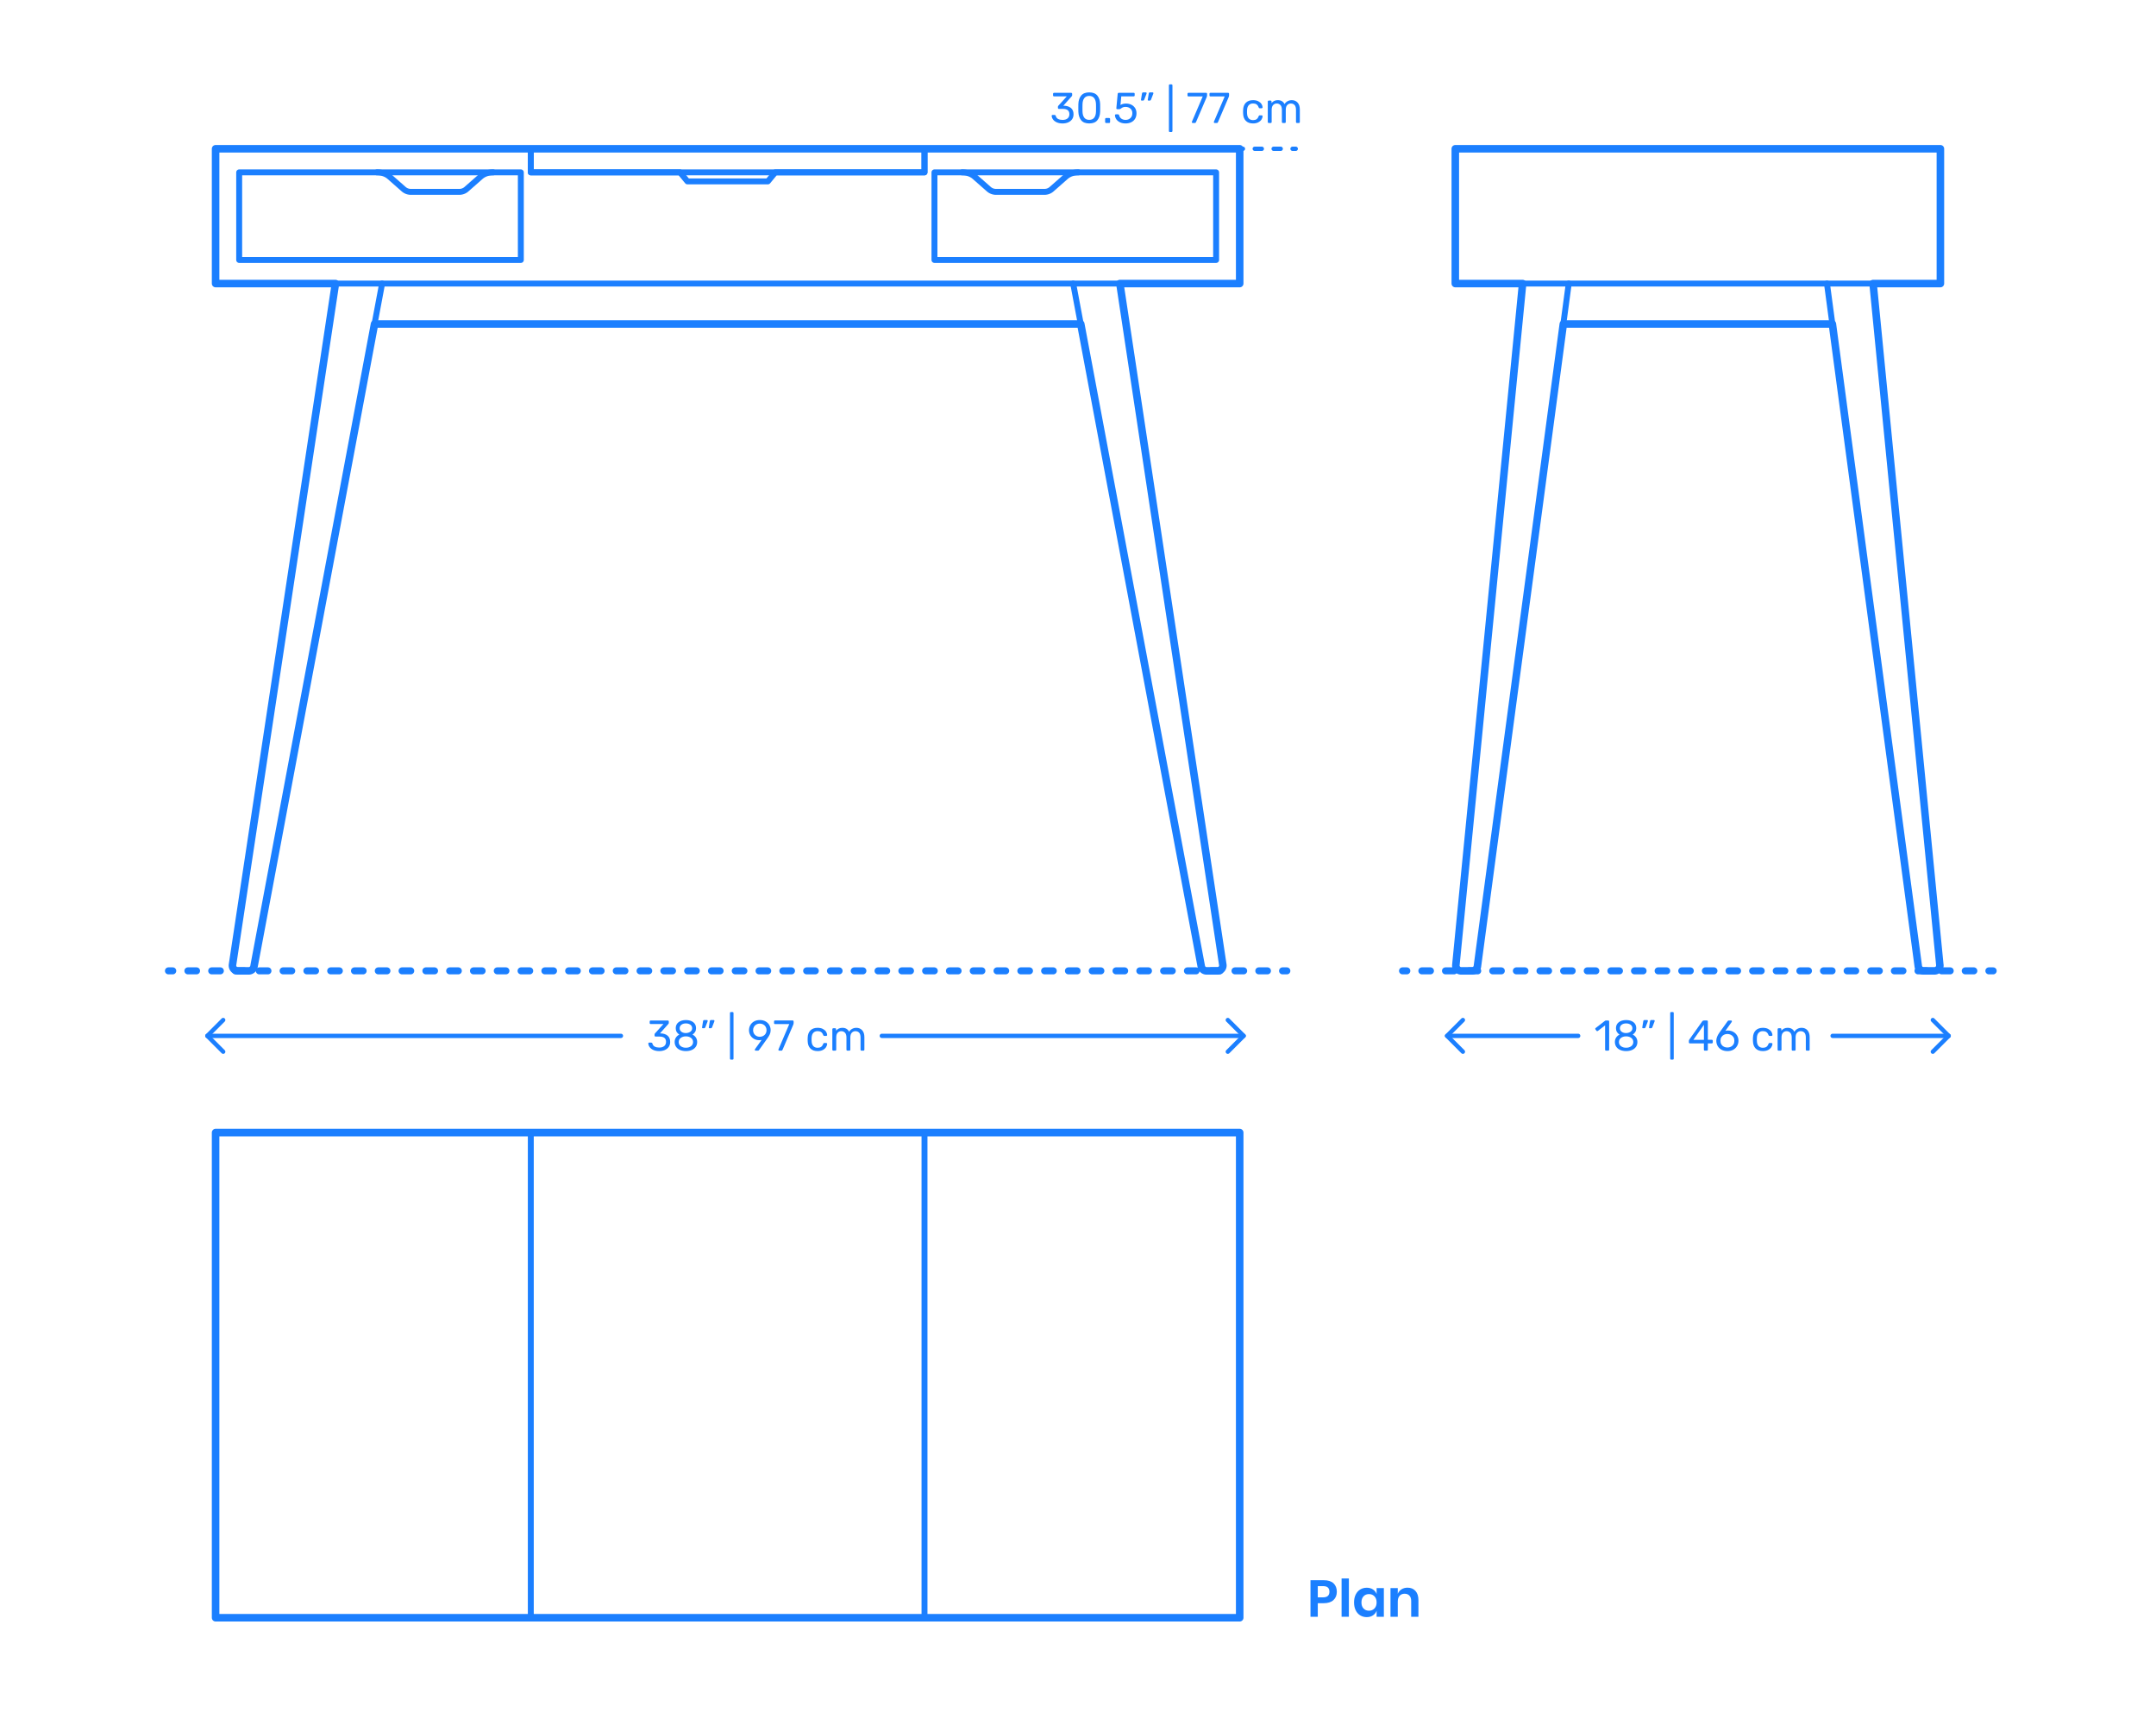 <?xml version="1.0" encoding="utf-8"?>
<!-- Generator: Adobe Illustrator 24.0.0, SVG Export Plug-In . SVG Version: 6.00 Build 0)  -->
<!DOCTYPE svg PUBLIC "-//W3C//DTD SVG 1.1//EN" "http://www.w3.org/Graphics/SVG/1.1/DTD/svg11.dtd">
<svg version="1.1" xmlns:x="http://ns.adobe.com/Extensibility/1.0/" xmlns:i="http://ns.adobe.com/AdobeIllustrator/10.0/" xmlns:graph="http://ns.adobe.com/Graphs/1.0/"
	 xmlns="http://www.w3.org/2000/svg" xmlns:xlink="http://www.w3.org/1999/xlink" x="0px" y="0px" viewBox="0 0 1000 800"
	 enable-background="new 0 0 1000 800" xml:space="preserve">
<g id="FILL-BACKGROUND">
	<rect fill="#FFFFFF" width="1000" height="800"/>
</g>
<g id="N-DIMENSIONS">
	<g id="MTEXT_83_">
		<g>
			<g>
				<g>
					<path fill="#1B7FFF" d="M611.216,743.513v6.288h-3.384v-16.944H614c2,0,3.508,0.48,4.524,1.44
						c1.016,0.96,1.524,2.264,1.524,3.912c0,1.616-0.524,2.903-1.572,3.864c-1.048,0.96-2.541,1.439-4.476,1.439H611.216z
						 M616.616,738.209c0-0.848-0.232-1.496-0.696-1.944c-0.464-0.447-1.224-0.672-2.28-0.672h-2.424v5.208h2.424
						C615.624,740.801,616.616,739.937,616.616,738.209z"/>
					<path fill="#1B7FFF" d="M625.64,732.041v17.76h-3.384v-17.76H625.64z"/>
					<path fill="#1B7FFF" d="M636.8,737.129c0.8,0.528,1.368,1.24,1.704,2.136v-2.76h3.36v13.296h-3.36v-2.784
						c-0.336,0.896-0.904,1.612-1.704,2.148c-0.8,0.536-1.76,0.804-2.88,0.804c-1.12,0-2.128-0.271-3.024-0.816
						c-0.896-0.543-1.596-1.332-2.1-2.363c-0.504-1.032-0.756-2.244-0.756-3.637c0-1.392,0.252-2.604,0.756-3.636
						s1.204-1.819,2.1-2.364c0.896-0.543,1.904-0.815,3.024-0.815C635.04,736.337,636,736.601,636.8,737.129z M632.432,740.32
						c-0.64,0.688-0.96,1.633-0.96,2.832c0,1.2,0.32,2.141,0.96,2.82c0.64,0.681,1.488,1.021,2.544,1.021
						c1.024,0,1.868-0.349,2.532-1.044c0.664-0.696,0.996-1.628,0.996-2.797c0-1.184-0.333-2.124-0.996-2.819
						c-0.664-0.696-1.508-1.044-2.532-1.044C633.92,739.289,633.071,739.633,632.432,740.32z"/>
					<path fill="#1B7FFF" d="M656.527,737.825c0.912,1.008,1.368,2.424,1.368,4.248v7.728h-3.36v-7.344
						c0-1.057-0.272-1.876-0.816-2.46s-1.288-0.876-2.232-0.876c-0.96,0-1.728,0.312-2.304,0.936
						c-0.576,0.624-0.864,1.521-0.864,2.688v7.056h-3.384v-13.296h3.384v2.664c0.352-0.896,0.932-1.596,1.74-2.101
						c0.808-0.504,1.74-0.756,2.796-0.756C654.392,736.312,655.615,736.816,656.527,737.825z"/>
				</g>
			</g>
		</g>
	</g>
	<g>
		<g id="MTEXT_10_">
			<g>
				<g>
					<g>
						<path fill="#1B7FFF" d="M490.147,56.736c-0.76-0.34-1.337-0.783-1.73-1.33c-0.394-0.546-0.604-1.112-0.63-1.699
							c0-0.12,0.04-0.217,0.12-0.29s0.18-0.11,0.3-0.11h0.9c0.146,0,0.267,0.03,0.36,0.09c0.093,0.061,0.167,0.178,0.22,0.351
							c0.173,0.68,0.55,1.159,1.13,1.44c0.58,0.279,1.263,0.42,2.05,0.42c0.96,0,1.723-0.23,2.29-0.69
							c0.566-0.46,0.85-1.116,0.85-1.97c0-1.627-0.994-2.44-2.98-2.44h-1.88c-0.134,0-0.244-0.043-0.33-0.13
							c-0.087-0.086-0.13-0.197-0.13-0.33v-0.52c0-0.201,0.073-0.373,0.22-0.521l3.9-4.319h-5.92c-0.133,0-0.243-0.041-0.33-0.121
							s-0.13-0.186-0.13-0.319v-0.72c0-0.146,0.043-0.264,0.13-0.351s0.197-0.13,0.33-0.13h7.92c0.146,0,0.263,0.043,0.35,0.13
							c0.086,0.087,0.13,0.204,0.13,0.351v0.66c0,0.146-0.067,0.299-0.2,0.459l-3.9,4.381h0.32c1.36,0.039,2.437,0.393,3.23,1.06
							c0.793,0.667,1.19,1.64,1.19,2.92c0,0.88-0.217,1.637-0.65,2.271c-0.434,0.633-1.037,1.119-1.81,1.459
							c-0.773,0.34-1.647,0.511-2.62,0.511C491.807,57.247,490.907,57.076,490.147,56.736z"/>
						<path fill="#1B7FFF" d="M501.437,55.736c-0.793-1.006-1.217-2.322-1.27-3.949l-0.02-1.721l0.02-1.779
							c0.04-1.613,0.463-2.924,1.27-3.93c0.807-1.008,2.063-1.511,3.77-1.511c1.72,0,2.983,0.503,3.79,1.511
							c0.807,1.006,1.23,2.316,1.27,3.93c0.013,0.373,0.02,0.967,0.02,1.779c0,0.787-0.007,1.36-0.02,1.721
							c-0.053,1.627-0.477,2.943-1.27,3.949c-0.793,1.008-2.057,1.511-3.79,1.511C503.487,57.247,502.23,56.744,501.437,55.736z
							 M507.527,54.566c0.52-0.68,0.793-1.64,0.82-2.879c0.013-0.387,0.02-0.94,0.02-1.66c0-0.733-0.007-1.28-0.02-1.641
							c-0.027-1.227-0.303-2.184-0.83-2.869c-0.527-0.688-1.297-1.031-2.31-1.031s-1.78,0.344-2.3,1.031
							c-0.52,0.686-0.793,1.643-0.82,2.869l-0.02,1.641l0.02,1.66c0.026,1.239,0.3,2.199,0.82,2.879
							c0.52,0.681,1.287,1.021,2.3,1.021C506.233,55.587,507.007,55.247,507.527,54.566z"/>
						<path fill="#1B7FFF" d="M512.716,56.917c-0.087-0.087-0.13-0.196-0.13-0.33v-1.38c0-0.133,0.043-0.246,0.13-0.34
							c0.086-0.094,0.196-0.141,0.33-0.141h1.38c0.133,0,0.243,0.047,0.33,0.141c0.087,0.094,0.13,0.207,0.13,0.34v1.38
							c0,0.134-0.043,0.243-0.13,0.33c-0.086,0.087-0.197,0.13-0.33,0.13h-1.38C512.913,57.047,512.803,57.004,512.716,56.917z"/>
						<path fill="#1B7FFF" d="M519.446,56.707c-0.734-0.36-1.293-0.83-1.68-1.41s-0.593-1.203-0.62-1.87v-0.04
							c0-0.106,0.04-0.193,0.12-0.26s0.173-0.1,0.28-0.1h0.98c0.28,0,0.46,0.146,0.54,0.439c0.2,0.721,0.57,1.257,1.11,1.609
							c0.54,0.354,1.163,0.531,1.87,0.531c0.907,0,1.66-0.277,2.26-0.83c0.6-0.554,0.9-1.316,0.9-2.291c0-0.893-0.3-1.603-0.9-2.129
							c-0.6-0.527-1.354-0.791-2.26-0.791c-0.48,0-0.867,0.061-1.16,0.181c-0.293,0.12-0.594,0.294-0.9,0.521
							c-0.173,0.133-0.316,0.229-0.43,0.289c-0.113,0.061-0.237,0.09-0.37,0.09h-0.96c-0.12,0-0.227-0.043-0.32-0.129
							c-0.094-0.088-0.134-0.191-0.12-0.311l0.62-6.66c0.04-0.333,0.207-0.5,0.5-0.5h6.92c0.146,0,0.26,0.04,0.34,0.12
							s0.12,0.193,0.12,0.34v0.74c0,0.134-0.043,0.239-0.13,0.319c-0.087,0.08-0.197,0.121-0.33,0.121h-5.76l-0.36,4.02
							c0.64-0.453,1.5-0.68,2.58-0.68c0.893,0,1.707,0.176,2.44,0.529c0.733,0.354,1.316,0.87,1.75,1.551
							c0.433,0.68,0.65,1.486,0.65,2.42c0,0.986-0.217,1.836-0.65,2.549c-0.434,0.715-1.033,1.254-1.8,1.621
							c-0.767,0.366-1.644,0.55-2.63,0.55C521.046,57.247,520.179,57.066,519.446,56.707z"/>
						<path fill="#1B7FFF" d="M529.276,46.527c-0.06-0.08-0.077-0.181-0.05-0.301l0.44-2.8c0.053-0.386,0.24-0.58,0.56-0.58h1.28
							c0.093,0,0.17,0.034,0.23,0.101s0.09,0.146,0.09,0.24c0,0.133-0.02,0.239-0.06,0.319l-1.04,2.7
							c-0.067,0.146-0.14,0.257-0.22,0.33s-0.2,0.109-0.36,0.109h-0.62C529.419,46.646,529.336,46.607,529.276,46.527z
							 M532.416,46.527c-0.06-0.08-0.077-0.181-0.05-0.301l0.44-2.8c0.053-0.386,0.24-0.58,0.56-0.58h1.28
							c0.093,0,0.17,0.034,0.23,0.101s0.09,0.146,0.09,0.24c0,0.133-0.02,0.239-0.06,0.319l-1.04,2.7
							c-0.067,0.146-0.14,0.257-0.22,0.33s-0.2,0.109-0.36,0.109h-0.62C532.559,46.646,532.476,46.607,532.416,46.527z"/>
						<path fill="#1B7FFF" d="M542.286,61.076c-0.08-0.086-0.12-0.196-0.12-0.329v-21.16c0-0.134,0.04-0.243,0.12-0.33
							s0.187-0.13,0.32-0.13h0.74c0.133,0,0.243,0.043,0.33,0.13c0.087,0.087,0.13,0.196,0.13,0.33v21.16
							c0,0.133-0.043,0.243-0.13,0.329c-0.086,0.088-0.197,0.131-0.33,0.131h-0.74C542.472,61.207,542.366,61.164,542.286,61.076z"
							/>
						<path fill="#1B7FFF" d="M552.915,56.917c-0.073-0.087-0.11-0.19-0.11-0.31l0.04-0.181l5-11.7h-6.6
							c-0.133,0-0.244-0.043-0.33-0.13c-0.087-0.087-0.13-0.196-0.13-0.329v-0.74c0-0.146,0.04-0.264,0.12-0.351
							c0.08-0.087,0.193-0.13,0.34-0.13h8.16c0.146,0,0.26,0.043,0.34,0.13s0.12,0.204,0.12,0.351v0.68c0,0.24-0.054,0.5-0.16,0.779
							l-4.939,11.561c-0.067,0.146-0.14,0.268-0.22,0.359c-0.08,0.094-0.193,0.141-0.34,0.141h-1
							C553.085,57.047,552.988,57.004,552.915,56.917z"/>
						<path fill="#1B7FFF" d="M563.114,56.917c-0.073-0.087-0.11-0.19-0.11-0.31l0.04-0.181l5-11.7h-6.6
							c-0.133,0-0.244-0.043-0.33-0.13c-0.087-0.087-0.13-0.196-0.13-0.329v-0.74c0-0.146,0.04-0.264,0.12-0.351
							c0.08-0.087,0.193-0.13,0.34-0.13h8.16c0.146,0,0.26,0.043,0.34,0.13s0.12,0.204,0.12,0.351v0.68c0,0.24-0.054,0.5-0.16,0.779
							l-4.94,11.561c-0.067,0.146-0.14,0.268-0.22,0.359c-0.08,0.094-0.193,0.141-0.34,0.141h-1
							C563.284,57.047,563.188,57.004,563.114,56.917z"/>
						<path fill="#1B7FFF" d="M577.844,56.037c-0.8-0.807-1.22-1.938-1.26-3.391l-0.02-0.8l0.02-0.8
							c0.04-1.453,0.46-2.583,1.26-3.391c0.8-0.807,1.913-1.209,3.34-1.209c0.96,0,1.77,0.17,2.43,0.51
							c0.66,0.34,1.153,0.764,1.48,1.27c0.327,0.508,0.503,1.014,0.53,1.521c0.013,0.12-0.03,0.227-0.13,0.319
							c-0.1,0.094-0.21,0.141-0.33,0.141h-0.88c-0.133,0-0.233-0.03-0.3-0.09c-0.067-0.061-0.133-0.17-0.2-0.33
							c-0.24-0.653-0.57-1.117-0.99-1.391s-0.95-0.41-1.59-0.41c-0.84,0-1.507,0.261-2,0.781c-0.494,0.52-0.76,1.312-0.8,2.379
							l-0.02,0.7l0.02,0.7c0.04,1.066,0.307,1.859,0.8,2.38c0.493,0.521,1.16,0.78,2,0.78c0.653,0,1.187-0.137,1.6-0.41
							c0.414-0.273,0.74-0.736,0.98-1.391c0.067-0.159,0.133-0.27,0.2-0.33c0.066-0.059,0.167-0.09,0.3-0.09h0.88
							c0.12,0,0.23,0.047,0.33,0.141c0.1,0.094,0.143,0.199,0.13,0.32c-0.027,0.493-0.204,0.993-0.53,1.5
							c-0.327,0.506-0.82,0.934-1.48,1.279c-0.66,0.347-1.47,0.521-2.43,0.521C579.757,57.247,578.644,56.844,577.844,56.037z"/>
						<path fill="#1B7FFF" d="M588.154,56.917c-0.087-0.087-0.13-0.196-0.13-0.33v-9.479c0-0.134,0.043-0.244,0.13-0.33
							c0.087-0.087,0.197-0.131,0.33-0.131h0.84c0.133,0,0.24,0.044,0.32,0.131c0.08,0.086,0.12,0.196,0.12,0.33v0.68
							c0.72-0.894,1.693-1.34,2.92-1.34c1.466,0,2.506,0.613,3.12,1.84c0.32-0.561,0.777-1.007,1.37-1.34
							c0.593-0.334,1.257-0.5,1.99-0.5c1.093,0,1.986,0.373,2.68,1.119c0.693,0.748,1.04,1.827,1.04,3.24v5.78
							c0,0.134-0.043,0.243-0.13,0.33c-0.087,0.087-0.197,0.13-0.33,0.13h-0.86c-0.133,0-0.244-0.043-0.33-0.13
							c-0.087-0.087-0.13-0.196-0.13-0.33v-5.601c0-1.066-0.22-1.83-0.66-2.289c-0.44-0.461-1.02-0.69-1.74-0.69
							c-0.64,0-1.19,0.237-1.65,0.71c-0.46,0.474-0.69,1.23-0.69,2.27v5.601c0,0.134-0.043,0.243-0.13,0.33
							c-0.087,0.087-0.197,0.13-0.33,0.13h-0.88c-0.133,0-0.244-0.043-0.33-0.13c-0.087-0.087-0.13-0.196-0.13-0.33v-5.601
							c0-1.053-0.23-1.812-0.69-2.279s-1.03-0.7-1.71-0.7c-0.64,0-1.19,0.233-1.65,0.7c-0.46,0.467-0.69,1.22-0.69,2.26v5.62
							c0,0.134-0.043,0.243-0.13,0.33c-0.087,0.087-0.197,0.13-0.33,0.13h-0.88C588.351,57.047,588.241,57.004,588.154,56.917z"/>
					</g>
				</g>
			</g>
		</g>
		<g>
			<g>
				
					<line fill="none" stroke="#1B7FFF" stroke-width="2" stroke-linecap="round" stroke-linejoin="round" x1="601" y1="69" x2="599.5" y2="69"/>
				
					<line fill="none" stroke="#1B7FFF" stroke-width="2" stroke-linecap="round" stroke-linejoin="round" stroke-dasharray="3.286,5.476" x1="594.024" y1="69" x2="579.238" y2="69"/>
				
					<line fill="none" stroke="#1B7FFF" stroke-width="2" stroke-linecap="round" stroke-linejoin="round" x1="576.5" y1="69" x2="575" y2="69"/>
			</g>
		</g>
	</g>
	<g>
		<g id="POLYLINE_893_">
			
				<polyline fill="none" stroke="#1B7FFF" stroke-width="2" stroke-linecap="round" stroke-linejoin="round" stroke-miterlimit="10" points="
				569.485,473.053 576.833,480.4 569.485,487.748 			"/>
		</g>
		<g id="POLYLINE_892_">
			
				<polyline fill="none" stroke="#1B7FFF" stroke-width="2" stroke-linecap="round" stroke-linejoin="round" stroke-miterlimit="10" points="
				103.526,473.053 96.178,480.4 103.526,487.748 			"/>
		</g>
		<g id="MTEXT_9_">
			<g>
				<g>
					<g>
						<path fill="#1B7FFF" d="M303.061,486.955c-0.76-0.34-1.337-0.783-1.73-1.33c-0.394-0.546-0.604-1.112-0.63-1.699
							c0-0.12,0.04-0.217,0.12-0.29s0.18-0.11,0.3-0.11h0.9c0.146,0,0.267,0.03,0.36,0.09c0.093,0.061,0.167,0.178,0.22,0.351
							c0.173,0.68,0.55,1.159,1.13,1.44c0.58,0.279,1.263,0.42,2.05,0.42c0.959,0,1.723-0.23,2.29-0.69
							c0.566-0.46,0.85-1.116,0.85-1.97c0-1.627-0.994-2.44-2.98-2.44h-1.879c-0.134,0-0.244-0.043-0.33-0.13
							c-0.087-0.086-0.13-0.197-0.13-0.33v-0.52c0-0.201,0.073-0.373,0.22-0.521l3.899-4.319h-5.919
							c-0.133,0-0.243-0.041-0.33-0.121s-0.13-0.186-0.13-0.319v-0.72c0-0.146,0.043-0.264,0.13-0.351s0.197-0.13,0.33-0.13h7.919
							c0.146,0,0.263,0.043,0.35,0.13c0.086,0.087,0.13,0.204,0.13,0.351v0.66c0,0.146-0.067,0.299-0.2,0.459l-3.9,4.381h0.32
							c1.36,0.039,2.437,0.393,3.23,1.06c0.793,0.667,1.19,1.64,1.19,2.92c0,0.88-0.217,1.637-0.65,2.271
							c-0.434,0.633-1.037,1.119-1.81,1.459c-0.773,0.34-1.647,0.511-2.62,0.511C304.721,487.466,303.821,487.295,303.061,486.955z"
							/>
						<path fill="#1B7FFF" d="M315.43,486.955c-0.793-0.34-1.41-0.83-1.85-1.469c-0.44-0.641-0.66-1.387-0.66-2.24
							c0-0.787,0.196-1.477,0.59-2.07c0.393-0.594,0.923-1.051,1.59-1.37c-0.533-0.307-0.947-0.71-1.24-1.21
							c-0.293-0.5-0.44-1.09-0.44-1.77c0-1.16,0.433-2.077,1.3-2.75c0.867-0.674,2.007-1.011,3.42-1.011s2.55,0.333,3.41,1
							s1.29,1.587,1.29,2.761c0,0.666-0.147,1.25-0.44,1.75c-0.293,0.5-0.7,0.91-1.22,1.229c0.667,0.319,1.197,0.776,1.59,1.37
							c0.393,0.594,0.59,1.29,0.59,2.09c0,0.854-0.22,1.597-0.66,2.23c-0.44,0.633-1.057,1.119-1.85,1.459s-1.697,0.511-2.71,0.511
							S316.224,487.295,315.43,486.955z M320.51,485.186c0.633-0.48,0.95-1.12,0.95-1.92s-0.317-1.439-0.95-1.92
							s-1.423-0.721-2.37-0.721c-0.96,0-1.757,0.24-2.39,0.721c-0.634,0.48-0.95,1.12-0.95,1.92s0.316,1.439,0.95,1.92
							c0.633,0.48,1.43,0.721,2.39,0.721C319.087,485.906,319.877,485.666,320.51,485.186z M320.2,478.466
							c0.56-0.4,0.84-0.933,0.84-1.601c0-0.68-0.277-1.223-0.83-1.629c-0.554-0.407-1.244-0.611-2.07-0.611
							c-0.84,0-1.533,0.204-2.08,0.611c-0.547,0.406-0.82,0.949-0.82,1.629s0.273,1.224,0.82,1.631
							c0.547,0.406,1.24,0.609,2.08,0.609C318.954,479.079,319.64,478.865,320.2,478.466z"/>
						<path fill="#1B7FFF" d="M325.69,476.746c-0.06-0.08-0.077-0.181-0.05-0.301l0.44-2.8c0.053-0.386,0.24-0.58,0.56-0.58h1.28
							c0.093,0,0.17,0.034,0.23,0.101s0.09,0.146,0.09,0.24c0,0.133-0.02,0.239-0.06,0.319l-1.04,2.7
							c-0.067,0.146-0.14,0.257-0.22,0.33s-0.2,0.109-0.36,0.109h-0.62C325.833,476.865,325.75,476.826,325.69,476.746z
							 M328.83,476.746c-0.06-0.08-0.077-0.181-0.05-0.301l0.44-2.8c0.053-0.386,0.24-0.58,0.56-0.58h1.28
							c0.093,0,0.17,0.034,0.23,0.101s0.09,0.146,0.09,0.24c0,0.133-0.02,0.239-0.06,0.319l-1.04,2.7
							c-0.067,0.146-0.14,0.257-0.22,0.33s-0.2,0.109-0.36,0.109h-0.62C328.973,476.865,328.89,476.826,328.83,476.746z"/>
						<path fill="#1B7FFF" d="M338.7,491.295c-0.08-0.086-0.12-0.196-0.12-0.329v-21.16c0-0.134,0.04-0.243,0.12-0.33
							s0.187-0.13,0.32-0.13h0.74c0.133,0,0.243,0.043,0.33,0.13c0.087,0.087,0.13,0.196,0.13,0.33v21.16
							c0,0.133-0.043,0.243-0.13,0.329c-0.086,0.088-0.197,0.131-0.33,0.131h-0.74C338.886,491.426,338.78,491.383,338.7,491.295z"
							/>
						<path fill="#1B7FFF" d="M350.209,487.136c-0.073-0.087-0.11-0.19-0.11-0.31c0-0.094,0.026-0.181,0.08-0.261l3.08-4.28
							c-0.32,0.08-0.693,0.121-1.12,0.121c-0.96-0.014-1.8-0.237-2.52-0.67c-0.72-0.434-1.27-1-1.65-1.701
							c-0.38-0.699-0.57-1.449-0.57-2.25c0-0.799,0.19-1.56,0.57-2.279c0.38-0.721,0.946-1.307,1.7-1.76s1.663-0.681,2.73-0.681
							s1.98,0.22,2.74,0.66s1.333,1.017,1.72,1.729c0.386,0.714,0.58,1.478,0.58,2.291c0,0.732-0.13,1.379-0.39,1.939
							c-0.26,0.561-0.604,1.141-1.03,1.74l-3.879,5.439c-0.093,0.121-0.184,0.217-0.27,0.291c-0.087,0.072-0.21,0.109-0.37,0.109h-1
							C350.379,487.266,350.282,487.223,350.209,487.136z M353.979,480.445c0.48-0.253,0.86-0.609,1.14-1.07
							c0.28-0.459,0.42-0.989,0.42-1.59c0-0.613-0.14-1.152-0.42-1.619s-0.66-0.827-1.14-1.08c-0.48-0.254-1.007-0.381-1.58-0.381
							c-0.56,0-1.077,0.127-1.55,0.381c-0.474,0.253-0.85,0.613-1.13,1.08c-0.28,0.467-0.42,1.006-0.42,1.619
							c0,0.601,0.14,1.131,0.42,1.59c0.28,0.461,0.653,0.817,1.12,1.07c0.466,0.254,0.986,0.381,1.56,0.381
							S353.499,480.699,353.979,480.445z"/>
						<path fill="#1B7FFF" d="M361.148,487.136c-0.073-0.087-0.11-0.19-0.11-0.31l0.04-0.181l5-11.7h-6.6
							c-0.133,0-0.244-0.043-0.33-0.13c-0.087-0.087-0.13-0.196-0.13-0.329v-0.74c0-0.146,0.04-0.264,0.12-0.351
							c0.08-0.087,0.193-0.13,0.34-0.13h8.16c0.146,0,0.26,0.043,0.34,0.13s0.12,0.204,0.12,0.351v0.68c0,0.24-0.054,0.5-0.16,0.779
							l-4.94,11.561c-0.067,0.146-0.14,0.268-0.22,0.359c-0.08,0.094-0.193,0.141-0.34,0.141h-1
							C361.318,487.266,361.221,487.223,361.148,487.136z"/>
						<path fill="#1B7FFF" d="M375.877,486.256c-0.8-0.807-1.22-1.938-1.26-3.391l-0.02-0.8l0.02-0.8
							c0.04-1.453,0.46-2.583,1.26-3.391c0.8-0.807,1.913-1.209,3.34-1.209c0.96,0,1.77,0.17,2.43,0.51
							c0.66,0.34,1.153,0.764,1.48,1.27c0.327,0.508,0.503,1.014,0.53,1.521c0.013,0.12-0.03,0.227-0.13,0.319
							c-0.1,0.094-0.21,0.141-0.33,0.141h-0.88c-0.133,0-0.233-0.03-0.3-0.09c-0.067-0.061-0.133-0.17-0.2-0.33
							c-0.24-0.653-0.57-1.117-0.99-1.391s-0.95-0.41-1.59-0.41c-0.84,0-1.507,0.261-2,0.781c-0.494,0.52-0.76,1.312-0.8,2.379
							l-0.02,0.7l0.02,0.7c0.04,1.066,0.307,1.859,0.8,2.38c0.493,0.521,1.16,0.78,2,0.78c0.653,0,1.187-0.137,1.6-0.41
							c0.414-0.273,0.74-0.736,0.98-1.391c0.067-0.159,0.133-0.27,0.2-0.33c0.066-0.059,0.167-0.09,0.3-0.09h0.88
							c0.12,0,0.23,0.047,0.33,0.141c0.1,0.094,0.143,0.199,0.13,0.32c-0.027,0.493-0.204,0.993-0.53,1.5
							c-0.327,0.506-0.82,0.934-1.48,1.279c-0.66,0.347-1.47,0.521-2.43,0.521C377.791,487.466,376.678,487.062,375.877,486.256z"/>
						<path fill="#1B7FFF" d="M386.188,487.136c-0.087-0.087-0.13-0.196-0.13-0.33v-9.479c0-0.134,0.043-0.244,0.13-0.33
							c0.087-0.087,0.197-0.131,0.33-0.131h0.84c0.133,0,0.24,0.044,0.32,0.131c0.08,0.086,0.12,0.196,0.12,0.33v0.68
							c0.72-0.894,1.693-1.34,2.92-1.34c1.466,0,2.506,0.613,3.12,1.84c0.32-0.561,0.777-1.007,1.37-1.34
							c0.593-0.334,1.257-0.5,1.99-0.5c1.093,0,1.986,0.373,2.68,1.119c0.693,0.748,1.04,1.827,1.04,3.24v5.78
							c0,0.134-0.043,0.243-0.13,0.33c-0.087,0.087-0.197,0.13-0.33,0.13h-0.86c-0.133,0-0.244-0.043-0.33-0.13
							c-0.087-0.087-0.13-0.196-0.13-0.33v-5.601c0-1.066-0.22-1.83-0.66-2.289c-0.44-0.461-1.02-0.69-1.74-0.69
							c-0.64,0-1.19,0.237-1.65,0.71c-0.46,0.474-0.69,1.23-0.69,2.27v5.601c0,0.134-0.043,0.243-0.13,0.33
							c-0.087,0.087-0.197,0.13-0.33,0.13h-0.88c-0.133,0-0.244-0.043-0.33-0.13c-0.087-0.087-0.13-0.196-0.13-0.33v-5.601
							c0-1.053-0.23-1.812-0.69-2.279s-1.03-0.7-1.71-0.7c-0.64,0-1.19,0.233-1.65,0.7c-0.46,0.467-0.69,1.22-0.69,2.26v5.62
							c0,0.134-0.043,0.243-0.13,0.33c-0.087,0.087-0.197,0.13-0.33,0.13h-0.88C386.384,487.266,386.274,487.223,386.188,487.136z"
							/>
					</g>
				</g>
			</g>
		</g>
		<g id="POLYLINE_891_">
			
				<line fill="none" stroke="#1B7FFF" stroke-width="2" stroke-linecap="round" stroke-linejoin="round" stroke-miterlimit="10" x1="576.833" y1="480.4" x2="409" y2="480.4"/>
		</g>
		<g id="POLYLINE_890_">
			
				<line fill="none" stroke="#1B7FFF" stroke-width="2" stroke-linecap="round" stroke-linejoin="round" stroke-miterlimit="10" x1="288" y1="480.4" x2="96.178" y2="480.4"/>
		</g>
	</g>
	<g>
		<g id="POLYLINE_889_">
			
				<polyline fill="none" stroke="#1B7FFF" stroke-width="2" stroke-linecap="round" stroke-linejoin="round" stroke-miterlimit="10" points="
				896.485,473.053 903.833,480.4 896.485,487.748 			"/>
		</g>
		<g id="POLYLINE_888_">
			
				<polyline fill="none" stroke="#1B7FFF" stroke-width="2" stroke-linecap="round" stroke-linejoin="round" stroke-miterlimit="10" points="
				678.526,473.053 671.178,480.4 678.526,487.748 			"/>
		</g>
		<g id="MTEXT_3_">
			<g>
				<g>
					<g>
						<path fill="#1B7FFF" d="M744.601,487.136c-0.08-0.087-0.12-0.196-0.12-0.33v-11.28l-3.36,2.58
							c-0.094,0.08-0.194,0.12-0.3,0.12c-0.12,0-0.233-0.066-0.34-0.2l-0.48-0.619c-0.067-0.094-0.1-0.188-0.1-0.281
							c0-0.146,0.066-0.266,0.2-0.359l4.34-3.359c0.146-0.094,0.32-0.141,0.52-0.141h0.94c0.133,0,0.243,0.043,0.33,0.13
							c0.086,0.087,0.13,0.196,0.13,0.33v13.08c0,0.134-0.043,0.243-0.13,0.33c-0.087,0.087-0.197,0.13-0.33,0.13h-0.98
							C744.788,487.266,744.681,487.223,744.601,487.136z"/>
						<path fill="#1B7FFF" d="M751.53,486.955c-0.793-0.34-1.41-0.83-1.85-1.469c-0.44-0.641-0.66-1.387-0.66-2.24
							c0-0.787,0.196-1.477,0.59-2.07c0.393-0.594,0.923-1.051,1.59-1.37c-0.533-0.307-0.947-0.71-1.24-1.21
							c-0.293-0.5-0.44-1.09-0.44-1.77c0-1.16,0.433-2.077,1.3-2.75c0.867-0.674,2.007-1.011,3.42-1.011s2.55,0.333,3.41,1
							s1.29,1.587,1.29,2.761c0,0.666-0.147,1.25-0.44,1.75c-0.293,0.5-0.7,0.91-1.22,1.229c0.667,0.319,1.197,0.776,1.59,1.37
							c0.393,0.594,0.59,1.29,0.59,2.09c0,0.854-0.22,1.597-0.66,2.23c-0.44,0.633-1.057,1.119-1.85,1.459s-1.697,0.511-2.71,0.511
							S752.324,487.295,751.53,486.955z M756.61,485.186c0.633-0.48,0.95-1.12,0.95-1.92s-0.317-1.439-0.95-1.92
							s-1.423-0.721-2.37-0.721c-0.96,0-1.757,0.24-2.39,0.721c-0.634,0.48-0.95,1.12-0.95,1.92s0.316,1.439,0.95,1.92
							c0.633,0.48,1.43,0.721,2.39,0.721C755.187,485.906,755.977,485.666,756.61,485.186z M756.3,478.466
							c0.56-0.4,0.84-0.933,0.84-1.601c0-0.68-0.277-1.223-0.83-1.629c-0.554-0.407-1.244-0.611-2.07-0.611
							c-0.84,0-1.533,0.204-2.08,0.611c-0.547,0.406-0.82,0.949-0.82,1.629s0.273,1.224,0.82,1.631
							c0.547,0.406,1.24,0.609,2.08,0.609C755.054,479.079,755.74,478.865,756.3,478.466z"/>
						<path fill="#1B7FFF" d="M761.79,476.746c-0.06-0.08-0.077-0.181-0.05-0.301l0.44-2.8c0.053-0.386,0.24-0.58,0.56-0.58h1.28
							c0.093,0,0.17,0.034,0.23,0.101s0.09,0.146,0.09,0.24c0,0.133-0.02,0.239-0.06,0.319l-1.04,2.7
							c-0.067,0.146-0.14,0.257-0.22,0.33s-0.2,0.109-0.36,0.109h-0.62C761.933,476.865,761.85,476.826,761.79,476.746z
							 M764.93,476.746c-0.06-0.08-0.077-0.181-0.05-0.301l0.44-2.8c0.053-0.386,0.24-0.58,0.56-0.58h1.28
							c0.093,0,0.17,0.034,0.23,0.101s0.09,0.146,0.09,0.24c0,0.133-0.02,0.239-0.06,0.319l-1.04,2.7
							c-0.067,0.146-0.14,0.257-0.22,0.33s-0.2,0.109-0.36,0.109h-0.62C765.073,476.865,764.99,476.826,764.93,476.746z"/>
						<path fill="#1B7FFF" d="M774.799,491.295c-0.08-0.086-0.12-0.196-0.12-0.329v-21.16c0-0.134,0.04-0.243,0.12-0.33
							s0.187-0.13,0.32-0.13h0.74c0.133,0,0.243,0.043,0.33,0.13c0.087,0.087,0.13,0.196,0.13,0.33v21.16
							c0,0.133-0.043,0.243-0.13,0.329c-0.086,0.088-0.197,0.131-0.33,0.131h-0.74C774.986,491.426,774.879,491.383,774.799,491.295
							z"/>
						<path fill="#1B7FFF" d="M790.429,487.136c-0.087-0.087-0.13-0.196-0.13-0.33v-2.92h-6.5c-0.133,0-0.244-0.044-0.33-0.13
							c-0.087-0.087-0.13-0.197-0.13-0.33v-0.74c0-0.187,0.073-0.387,0.22-0.6l6.02-8.48c0.067-0.106,0.167-0.189,0.3-0.25
							c0.133-0.061,0.28-0.09,0.44-0.09h1.36c0.146,0,0.26,0.04,0.34,0.12c0.08,0.08,0.12,0.193,0.12,0.34v8.479h1.82
							c0.133,0,0.243,0.044,0.33,0.131c0.087,0.086,0.13,0.197,0.13,0.33v0.76c0,0.133-0.043,0.243-0.13,0.33
							c-0.087,0.086-0.197,0.13-0.33,0.13h-1.82v2.92c0,0.134-0.043,0.243-0.13,0.33c-0.087,0.087-0.197,0.13-0.33,0.13h-0.92
							C790.625,487.266,790.515,487.223,790.429,487.136z M785.419,482.246h4.9v-6.961L785.419,482.246z"/>
						<path fill="#1B7FFF" d="M798.448,486.815c-0.78-0.433-1.374-1.017-1.78-1.75s-0.61-1.532-0.61-2.399
							c0-1.146,0.46-2.373,1.38-3.68l3.82-5.32c0.013-0.014,0.05-0.061,0.11-0.141s0.137-0.143,0.23-0.189s0.2-0.07,0.32-0.07h0.98
							c0.12,0,0.217,0.043,0.29,0.13s0.11,0.19,0.11,0.31c0,0.067-0.034,0.154-0.1,0.261l-2.92,4.079
							c0.346-0.079,0.733-0.119,1.16-0.119c0.973,0,1.83,0.217,2.57,0.65c0.74,0.434,1.313,1.006,1.72,1.719
							c0.407,0.715,0.61,1.498,0.61,2.351c0,0.854-0.203,1.649-0.61,2.39s-0.997,1.33-1.77,1.771s-1.687,0.66-2.74,0.66
							C800.151,487.466,799.228,487.249,798.448,486.815z M802.818,485.445c0.493-0.24,0.886-0.596,1.18-1.07
							c0.293-0.473,0.44-1.043,0.44-1.709c0-0.653-0.15-1.217-0.45-1.69c-0.3-0.474-0.697-0.833-1.19-1.08
							c-0.494-0.247-1.027-0.37-1.6-0.37c-0.574,0-1.107,0.123-1.6,0.37c-0.494,0.247-0.887,0.606-1.18,1.08s-0.44,1.037-0.44,1.69
							c0,0.666,0.146,1.236,0.44,1.709c0.293,0.475,0.687,0.83,1.18,1.07c0.493,0.24,1.026,0.36,1.6,0.36
							C801.785,485.806,802.325,485.686,802.818,485.445z"/>
						<path fill="#1B7FFF" d="M814.318,486.256c-0.8-0.807-1.22-1.938-1.26-3.391l-0.02-0.8l0.02-0.8
							c0.04-1.453,0.46-2.583,1.26-3.391c0.8-0.807,1.913-1.209,3.34-1.209c0.96,0,1.77,0.17,2.43,0.51
							c0.66,0.34,1.153,0.764,1.48,1.27c0.327,0.508,0.503,1.014,0.53,1.521c0.013,0.12-0.03,0.227-0.13,0.319
							c-0.1,0.094-0.21,0.141-0.33,0.141h-0.88c-0.133,0-0.233-0.03-0.3-0.09c-0.067-0.061-0.133-0.17-0.2-0.33
							c-0.24-0.653-0.57-1.117-0.99-1.391s-0.95-0.41-1.59-0.41c-0.84,0-1.507,0.261-2,0.781c-0.494,0.52-0.76,1.312-0.8,2.379
							l-0.02,0.7l0.02,0.7c0.04,1.066,0.307,1.859,0.8,2.38c0.493,0.521,1.16,0.78,2,0.78c0.653,0,1.187-0.137,1.6-0.41
							c0.414-0.273,0.74-0.736,0.98-1.391c0.067-0.159,0.133-0.27,0.2-0.33c0.066-0.059,0.167-0.09,0.3-0.09h0.88
							c0.12,0,0.23,0.047,0.33,0.141c0.1,0.094,0.143,0.199,0.13,0.32c-0.027,0.493-0.204,0.993-0.53,1.5
							c-0.327,0.506-0.82,0.934-1.48,1.279c-0.66,0.347-1.47,0.521-2.43,0.521C816.231,487.466,815.118,487.062,814.318,486.256z"/>
						<path fill="#1B7FFF" d="M824.627,487.136c-0.087-0.087-0.13-0.196-0.13-0.33v-9.479c0-0.134,0.043-0.244,0.13-0.33
							c0.087-0.087,0.197-0.131,0.33-0.131h0.84c0.133,0,0.24,0.044,0.32,0.131c0.08,0.086,0.12,0.196,0.12,0.33v0.68
							c0.72-0.894,1.693-1.34,2.92-1.34c1.466,0,2.506,0.613,3.12,1.84c0.32-0.561,0.777-1.007,1.37-1.34
							c0.593-0.334,1.257-0.5,1.99-0.5c1.093,0,1.986,0.373,2.68,1.119c0.693,0.748,1.04,1.827,1.04,3.24v5.78
							c0,0.134-0.043,0.243-0.13,0.33c-0.087,0.087-0.197,0.13-0.33,0.13h-0.86c-0.133,0-0.244-0.043-0.33-0.13
							c-0.087-0.087-0.13-0.196-0.13-0.33v-5.601c0-1.066-0.22-1.83-0.66-2.289c-0.44-0.461-1.02-0.69-1.74-0.69
							c-0.64,0-1.19,0.237-1.65,0.71c-0.46,0.474-0.69,1.23-0.69,2.27v5.601c0,0.134-0.043,0.243-0.13,0.33
							c-0.087,0.087-0.197,0.13-0.33,0.13h-0.88c-0.133,0-0.244-0.043-0.33-0.13c-0.087-0.087-0.13-0.196-0.13-0.33v-5.601
							c0-1.053-0.23-1.812-0.69-2.279s-1.03-0.7-1.71-0.7c-0.64,0-1.19,0.233-1.65,0.7c-0.46,0.467-0.69,1.22-0.69,2.26v5.62
							c0,0.134-0.043,0.243-0.13,0.33c-0.087,0.087-0.197,0.13-0.33,0.13h-0.88C824.824,487.266,824.714,487.223,824.627,487.136z"
							/>
					</g>
				</g>
			</g>
		</g>
		<g id="POLYLINE_887_">
			
				<line fill="none" stroke="#1B7FFF" stroke-width="2" stroke-linecap="round" stroke-linejoin="round" stroke-miterlimit="10" x1="903.833" y1="480.4" x2="850" y2="480.4"/>
		</g>
		<g id="POLYLINE_886_">
			
				<line fill="none" stroke="#1B7FFF" stroke-width="2" stroke-linecap="round" stroke-linejoin="round" stroke-miterlimit="10" x1="732" y1="480.4" x2="671.178" y2="480.4"/>
		</g>
	</g>
</g>
<g id="N-TEXT">
</g>
<g id="AG-DIAGRAM">
	<g id="POLYLINE_865_">
		<g>
			<g>
				
					<line fill="none" stroke="#1B7FFF" stroke-width="3.25" stroke-linecap="round" stroke-linejoin="round" x1="78.127" y1="450.25" x2="80.127" y2="450.25"/>
				
					<line fill="none" stroke="#1B7FFF" stroke-width="3.25" stroke-linecap="round" stroke-linejoin="round" stroke-dasharray="4.014,7.024" x1="87.151" y1="450.25" x2="591.361" y2="450.25"/>
				
					<line fill="none" stroke="#1B7FFF" stroke-width="3.25" stroke-linecap="round" stroke-linejoin="round" x1="594.873" y1="450.25" x2="596.873" y2="450.25"/>
			</g>
		</g>
	</g>
	<g id="POLYLINE_864_">
		<g>
			<g>
				
					<line fill="none" stroke="#1B7FFF" stroke-width="3.25" stroke-linecap="round" stroke-linejoin="round" x1="650.518" y1="450.25" x2="652.518" y2="450.25"/>
				
					<line fill="none" stroke="#1B7FFF" stroke-width="3.25" stroke-linecap="round" stroke-linejoin="round" stroke-dasharray="3.985,6.973" x1="659.491" y1="450.25" x2="918.995" y2="450.25"/>
				
					<line fill="none" stroke="#1B7FFF" stroke-width="3.25" stroke-linecap="round" stroke-linejoin="round" x1="922.482" y1="450.25" x2="924.482" y2="450.25"/>
			</g>
		</g>
	</g>
</g>
<g id="AG-DETAILS">
</g>
<g id="AG-FURNITURE">
	<g id="POLYLINE_725_">
		
			<rect x="100" y="525.25" fill="none" stroke="#1B7FFF" stroke-width="2.75" stroke-linecap="round" stroke-linejoin="round" stroke-miterlimit="10" width="475" height="225"/>
	</g>
	<g id="POLYLINE_724_">
		
			<line fill="none" stroke="#1B7FFF" stroke-width="2.75" stroke-linecap="round" stroke-linejoin="round" stroke-miterlimit="10" x1="246.197" y1="525.25" x2="246.197" y2="750.25"/>
	</g>
	<g id="POLYLINE_723_">
		
			<line fill="none" stroke="#1B7FFF" stroke-width="2.75" stroke-linecap="round" stroke-linejoin="round" stroke-miterlimit="10" x1="428.803" y1="525.25" x2="428.803" y2="750.25"/>
	</g>
	<g id="POLYLINE_722_">
		
			<polyline fill="none" stroke="#1B7FFF" stroke-width="2.75" stroke-linecap="round" stroke-linejoin="round" stroke-miterlimit="10" points="
			725.104,150.25 787.5,150.25 849.896,150.25 		"/>
	</g>
	<g id="POLYLINE_721_">
		
			<path fill="none" stroke="#1B7FFF" stroke-width="2.75" stroke-linecap="round" stroke-linejoin="round" stroke-miterlimit="10" d="
			M706.218,131.5l-30.937,315.897c-0.009,0.064-0.013,0.097-0.013,0.097c-0.003,0.032-0.006,0.065-0.006,0.065
			c-0.003,0.033-0.005,0.066-0.005,0.066c-0.002,0.033-0.003,0.066-0.003,0.066c-0.001,0.033-0.001,0.066-0.001,0.066
			c0,0.033,0.001,0.067,0.001,0.067c0.001,0.033,0.002,0.067,0.002,0.067c0.002,0.033,0.004,0.067,0.004,0.067
			c0.003,0.033,0.006,0.067,0.006,0.067c0.004,0.033,0.008,0.067,0.008,0.067c0.005,0.033,0.01,0.067,0.01,0.067
			c0.006,0.033,0.012,0.067,0.012,0.067c0.006,0.033,0.013,0.066,0.013,0.066c0.007,0.033,0.015,0.066,0.015,0.066
			c0.008,0.033,0.017,0.066,0.017,0.066c0.009,0.033,0.019,0.065,0.019,0.065c0.01,0.032,0.021,0.065,0.021,0.065
			c0.022,0.064,0.034,0.096,0.034,0.096c0.025,0.063,0.038,0.094,0.038,0.094c0.027,0.062,0.042,0.092,0.042,0.092
			c0.03,0.06,0.045,0.09,0.045,0.09c0.032,0.059,0.049,0.088,0.049,0.088c0.034,0.057,0.052,0.085,0.052,0.085
			c0.036,0.056,0.055,0.083,0.055,0.083c0.038,0.054,0.058,0.08,0.058,0.08c0.04,0.052,0.06,0.077,0.06,0.077
			c0.042,0.05,0.063,0.074,0.063,0.074c0.044,0.048,0.066,0.072,0.066,0.072c0.046,0.047,0.069,0.07,0.069,0.07
			c0.048,0.045,0.073,0.067,0.073,0.067c0.05,0.044,0.076,0.065,0.076,0.065c0.052,0.042,0.079,0.062,0.079,0.062
			c0.054,0.04,0.081,0.059,0.081,0.059c0.056,0.038,0.084,0.056,0.084,0.056c0.057,0.035,0.087,0.053,0.087,0.053
			c0.059,0.033,0.089,0.049,0.089,0.049c0.06,0.031,0.091,0.046,0.091,0.046c0.062,0.028,0.093,0.042,0.093,0.042
			c0.063,0.026,0.094,0.038,0.094,0.038c0.064,0.023,0.096,0.034,0.096,0.034c0.064,0.02,0.097,0.03,0.097,0.03
			c0.032,0.009,0.065,0.018,0.065,0.018c0.033,0.008,0.065,0.016,0.065,0.016c0.033,0.007,0.065,0.014,0.065,0.014
			c0.033,0.006,0.066,0.012,0.066,0.012c0.033,0.005,0.066,0.011,0.066,0.011c0.033,0.005,0.066,0.009,0.066,0.009
			c0.033,0.004,0.066,0.007,0.066,0.007c0.033,0.003,0.065,0.005,0.065,0.005c0.033,0.002,0.065,0.003,0.065,0.003
			c0.033,0.001,0.065,0.002,0.065,0.002c0.032,0,5.102,0,5.102,0c0.05,0,0.075-0.001,0.075-0.001
			c0.05-0.002,0.075-0.003,0.075-0.003c0.051-0.004,0.076-0.006,0.076-0.006c0.051-0.005,0.076-0.008,0.076-0.008
			c0.051-0.007,0.077-0.011,0.077-0.011c0.051-0.009,0.077-0.013,0.077-0.013c0.052-0.01,0.077-0.016,0.077-0.016
			c0.052-0.012,0.077-0.018,0.077-0.018c0.052-0.014,0.077-0.021,0.077-0.021c0.052-0.015,0.077-0.024,0.077-0.024
			c0.051-0.017,0.077-0.026,0.077-0.026c0.051-0.019,0.076-0.029,0.076-0.029c0.051-0.021,0.076-0.032,0.076-0.032
			c0.05-0.023,0.075-0.034,0.075-0.034c0.049-0.024,0.074-0.037,0.074-0.037c0.049-0.026,0.073-0.04,0.073-0.04
			c0.048-0.028,0.072-0.042,0.072-0.042c0.047-0.03,0.071-0.045,0.071-0.045c0.046-0.031,0.069-0.047,0.069-0.047
			c0.045-0.033,0.068-0.049,0.068-0.049c0.044-0.034,0.066-0.052,0.066-0.052c0.064-0.054,0.085-0.072,0.085-0.072
			c0.062-0.057,0.082-0.076,0.082-0.076c0.059-0.059,0.078-0.08,0.078-0.08c0.056-0.062,0.074-0.083,0.074-0.083
			c0.053-0.064,0.07-0.086,0.07-0.086c0.034-0.044,0.05-0.066,0.05-0.066c0.032-0.045,0.048-0.067,0.048-0.067
			c0.03-0.046,0.045-0.069,0.045-0.069c0.029-0.046,0.043-0.07,0.043-0.07c0.027-0.047,0.04-0.071,0.04-0.071
			c0.025-0.048,0.038-0.072,0.038-0.072c0.024-0.048,0.035-0.072,0.035-0.072c0.022-0.048,0.032-0.073,0.032-0.073
			c0.02-0.049,0.03-0.073,0.03-0.073c0.018-0.049,0.027-0.073,0.027-0.073c0.017-0.049,0.025-0.074,0.025-0.074
			c0.015-0.049,0.022-0.074,0.022-0.074c0.013-0.049,0.02-0.074,0.02-0.074c0.012-0.049,0.017-0.073,0.017-0.073
			c0.01-0.049,0.015-0.073,0.015-0.073l42.37-316.725"/>
	</g>
	<g id="POLYLINE_720_">
		
			<path fill="none" stroke="#1B7FFF" stroke-width="2.75" stroke-linecap="round" stroke-linejoin="round" stroke-miterlimit="10" d="
			M868.782,131.5l30.937,315.897c0.009,0.064,0.013,0.097,0.013,0.097c0.003,0.032,0.006,0.065,0.006,0.065
			c0.003,0.033,0.005,0.066,0.005,0.066c0.002,0.033,0.003,0.066,0.003,0.066c0.001,0.033,0.001,0.066,0.001,0.066
			c0,0.033-0.001,0.067-0.001,0.067c-0.001,0.033-0.002,0.067-0.002,0.067c-0.002,0.033-0.004,0.067-0.004,0.067
			c-0.003,0.033-0.006,0.067-0.006,0.067c-0.004,0.033-0.008,0.067-0.008,0.067c-0.005,0.033-0.01,0.067-0.01,0.067
			c-0.006,0.033-0.012,0.067-0.012,0.067c-0.006,0.033-0.013,0.066-0.013,0.066c-0.007,0.033-0.015,0.066-0.015,0.066
			c-0.008,0.033-0.017,0.066-0.017,0.066c-0.009,0.033-0.019,0.065-0.019,0.065c-0.01,0.032-0.021,0.065-0.021,0.065
			c-0.022,0.064-0.034,0.096-0.034,0.096c-0.025,0.063-0.038,0.094-0.038,0.094c-0.027,0.062-0.042,0.092-0.042,0.092
			c-0.03,0.06-0.045,0.09-0.045,0.09c-0.032,0.059-0.049,0.088-0.049,0.088c-0.034,0.057-0.052,0.085-0.052,0.085
			c-0.036,0.056-0.055,0.083-0.055,0.083c-0.038,0.054-0.058,0.08-0.058,0.08c-0.04,0.052-0.06,0.077-0.06,0.077
			c-0.042,0.05-0.063,0.074-0.063,0.074c-0.044,0.048-0.066,0.072-0.066,0.072c-0.046,0.047-0.069,0.07-0.069,0.07
			c-0.048,0.045-0.073,0.067-0.073,0.067c-0.05,0.044-0.076,0.065-0.076,0.065c-0.052,0.042-0.079,0.062-0.079,0.062
			c-0.054,0.04-0.081,0.059-0.081,0.059c-0.056,0.038-0.084,0.056-0.084,0.056c-0.057,0.035-0.087,0.053-0.087,0.053
			c-0.059,0.033-0.089,0.049-0.089,0.049c-0.06,0.031-0.091,0.046-0.091,0.046c-0.062,0.028-0.093,0.042-0.093,0.042
			c-0.063,0.026-0.094,0.038-0.094,0.038c-0.064,0.023-0.096,0.034-0.096,0.034c-0.064,0.02-0.097,0.03-0.097,0.03
			c-0.032,0.009-0.065,0.018-0.065,0.018c-0.033,0.008-0.065,0.016-0.065,0.016c-0.033,0.007-0.065,0.014-0.065,0.014
			c-0.033,0.006-0.066,0.012-0.066,0.012c-0.033,0.005-0.066,0.011-0.066,0.011c-0.033,0.005-0.066,0.009-0.066,0.009
			c-0.033,0.004-0.066,0.007-0.066,0.007c-0.033,0.003-0.065,0.005-0.065,0.005c-0.033,0.002-0.065,0.003-0.065,0.003
			c-0.033,0.001-0.065,0.002-0.065,0.002c-0.032,0-5.102,0-5.102,0c-0.05,0-0.075-0.001-0.075-0.001
			c-0.05-0.002-0.075-0.003-0.075-0.003c-0.051-0.004-0.076-0.006-0.076-0.006c-0.051-0.005-0.076-0.008-0.076-0.008
			c-0.051-0.007-0.077-0.011-0.077-0.011c-0.051-0.009-0.077-0.013-0.077-0.013c-0.052-0.01-0.077-0.016-0.077-0.016
			c-0.052-0.012-0.077-0.018-0.077-0.018c-0.052-0.014-0.077-0.021-0.077-0.021c-0.052-0.015-0.077-0.024-0.077-0.024
			c-0.051-0.017-0.077-0.026-0.077-0.026c-0.051-0.019-0.076-0.029-0.076-0.029c-0.051-0.021-0.076-0.032-0.076-0.032
			c-0.05-0.023-0.075-0.034-0.075-0.034c-0.049-0.024-0.074-0.037-0.074-0.037c-0.049-0.026-0.073-0.04-0.073-0.04
			c-0.048-0.028-0.072-0.042-0.072-0.042c-0.047-0.03-0.071-0.045-0.071-0.045c-0.046-0.031-0.069-0.047-0.069-0.047
			c-0.045-0.033-0.068-0.049-0.068-0.049c-0.044-0.034-0.066-0.052-0.066-0.052c-0.064-0.054-0.085-0.072-0.085-0.072
			c-0.062-0.057-0.082-0.076-0.082-0.076c-0.059-0.059-0.078-0.08-0.078-0.08c-0.056-0.062-0.074-0.083-0.074-0.083
			c-0.053-0.064-0.07-0.086-0.07-0.086c-0.034-0.044-0.05-0.066-0.05-0.066c-0.032-0.045-0.048-0.067-0.048-0.067
			c-0.03-0.046-0.045-0.069-0.045-0.069c-0.029-0.046-0.043-0.07-0.043-0.07c-0.027-0.047-0.04-0.071-0.04-0.071
			c-0.025-0.048-0.038-0.072-0.038-0.072c-0.024-0.048-0.035-0.072-0.035-0.072c-0.022-0.048-0.032-0.073-0.032-0.073
			c-0.02-0.049-0.03-0.073-0.03-0.073c-0.018-0.049-0.027-0.073-0.027-0.073c-0.017-0.049-0.025-0.074-0.025-0.074
			c-0.015-0.049-0.022-0.074-0.022-0.074c-0.013-0.049-0.02-0.074-0.02-0.074c-0.012-0.049-0.017-0.073-0.017-0.073
			c-0.01-0.049-0.015-0.073-0.015-0.073L847.386,131.5"/>
	</g>
	<g id="POLYLINE_719_">
		
			<rect x="675" y="69" fill="none" stroke="#1B7FFF" stroke-width="2.75" stroke-linecap="round" stroke-linejoin="round" stroke-miterlimit="10" width="225" height="62.5"/>
	</g>
	<g id="POLYLINE_718_">
		
			<polyline fill="none" stroke="#1B7FFF" stroke-width="2.75" stroke-linecap="round" stroke-linejoin="round" stroke-miterlimit="10" points="
			173.718,150.25 337.5,150.25 501.282,150.25 		"/>
	</g>
	<g id="POLYLINE_717_">
		
			<path fill="none" stroke="#1B7FFF" stroke-width="2.75" stroke-linecap="round" stroke-linejoin="round" stroke-miterlimit="10" d="
			M519.415,131.5l47.738,315.897c0.006,0.043,0.011,0.086,0.011,0.086c0.005,0.043,0.008,0.086,0.008,0.086
			c0.003,0.043,0.005,0.086,0.005,0.086c0.002,0.043,0.002,0.086,0.002,0.086c0,0.043-0.001,0.086-0.001,0.086
			c-0.001,0.043-0.004,0.086-0.004,0.086c-0.003,0.043-0.007,0.086-0.007,0.086c-0.004,0.043-0.01,0.086-0.01,0.086
			c-0.006,0.043-0.013,0.085-0.013,0.085c-0.007,0.043-0.015,0.085-0.015,0.085c-0.009,0.042-0.018,0.084-0.018,0.084
			c-0.01,0.042-0.021,0.084-0.021,0.084c-0.012,0.042-0.024,0.083-0.024,0.083c-0.013,0.041-0.027,0.082-0.027,0.082
			c-0.015,0.041-0.03,0.081-0.03,0.081c-0.016,0.04-0.033,0.08-0.033,0.08c-0.017,0.039-0.036,0.079-0.036,0.079
			c-0.019,0.039-0.038,0.077-0.038,0.077c-0.02,0.038-0.041,0.076-0.041,0.076c-0.021,0.037-0.043,0.075-0.043,0.075
			c-0.023,0.037-0.046,0.073-0.046,0.073c-0.024,0.036-0.049,0.071-0.049,0.071c-0.025,0.035-0.051,0.07-0.051,0.07
			c-0.026,0.034-0.053,0.068-0.053,0.068c-0.028,0.033-0.056,0.066-0.056,0.066c-0.058,0.064-0.088,0.095-0.088,0.095
			c-0.061,0.061-0.093,0.09-0.093,0.09c-0.064,0.058-0.097,0.085-0.097,0.085c-0.033,0.027-0.067,0.054-0.067,0.054
			c-0.034,0.026-0.069,0.052-0.069,0.052c-0.035,0.025-0.071,0.049-0.071,0.049c-0.036,0.024-0.073,0.047-0.073,0.047
			c-0.037,0.022-0.074,0.044-0.074,0.044c-0.038,0.021-0.076,0.042-0.076,0.042c-0.038,0.02-0.077,0.039-0.077,0.039
			c-0.039,0.019-0.078,0.036-0.078,0.036c-0.04,0.017-0.079,0.034-0.079,0.034c-0.04,0.016-0.081,0.031-0.081,0.031
			c-0.041,0.014-0.082,0.028-0.082,0.028c-0.041,0.013-0.083,0.025-0.083,0.025c-0.042,0.011-0.083,0.022-0.083,0.022
			c-0.042,0.01-0.084,0.019-0.084,0.019c-0.042,0.009-0.085,0.016-0.085,0.016c-0.043,0.007-0.085,0.013-0.085,0.013
			c-0.043,0.006-0.086,0.01-0.086,0.01c-0.043,0.004-0.086,0.007-0.086,0.007c-0.043,0.003-0.086,0.005-0.086,0.005
			c-0.043,0.001-0.086,0.001-0.086,0.001h-5.069c-0.043,0-0.086-0.001-0.086-0.001c-0.043-0.002-0.086-0.004-0.086-0.004
			c-0.043-0.003-0.086-0.007-0.086-0.007c-0.043-0.005-0.085-0.01-0.085-0.01c-0.042-0.006-0.085-0.013-0.085-0.013
			c-0.042-0.008-0.084-0.016-0.084-0.016c-0.042-0.009-0.084-0.019-0.084-0.019c-0.042-0.011-0.083-0.022-0.083-0.022
			c-0.041-0.012-0.082-0.025-0.082-0.025c-0.041-0.014-0.081-0.028-0.081-0.028c-0.04-0.015-0.08-0.031-0.08-0.031
			c-0.04-0.016-0.079-0.033-0.079-0.033c-0.039-0.018-0.078-0.036-0.078-0.036c-0.039-0.019-0.077-0.039-0.077-0.039
			c-0.038-0.02-0.075-0.041-0.075-0.041c-0.037-0.022-0.074-0.044-0.074-0.044c-0.036-0.023-0.072-0.046-0.072-0.046
			c-0.036-0.024-0.071-0.049-0.071-0.049c-0.035-0.025-0.069-0.051-0.069-0.051c-0.034-0.027-0.067-0.054-0.067-0.054
			c-0.033-0.028-0.065-0.056-0.065-0.056c-0.063-0.058-0.094-0.088-0.094-0.088c-0.06-0.061-0.089-0.093-0.089-0.093
			c-0.029-0.032-0.057-0.064-0.057-0.064c-0.028-0.033-0.055-0.066-0.055-0.066c-0.026-0.034-0.052-0.068-0.052-0.068
			c-0.025-0.035-0.05-0.07-0.05-0.07c-0.024-0.036-0.047-0.072-0.047-0.072c-0.023-0.036-0.045-0.073-0.045-0.073
			c-0.021-0.037-0.042-0.075-0.042-0.075c-0.02-0.038-0.04-0.076-0.04-0.076c-0.019-0.039-0.037-0.078-0.037-0.078
			c-0.018-0.039-0.034-0.079-0.034-0.079c-0.016-0.04-0.032-0.08-0.032-0.08c-0.015-0.04-0.029-0.081-0.029-0.081
			c-0.013-0.041-0.026-0.082-0.026-0.082c-0.012-0.041-0.023-0.083-0.023-0.083c-0.01-0.042-0.02-0.084-0.02-0.084
			c-0.009-0.042-0.017-0.084-0.017-0.084L497.764,131.5"/>
	</g>
	<g id="POLYLINE_716_">
		
			<path fill="none" stroke="#1B7FFF" stroke-width="2.75" stroke-linecap="round" stroke-linejoin="round" stroke-miterlimit="10" d="
			M155.585,131.5l-47.738,315.897c-0.006,0.043-0.011,0.086-0.011,0.086c-0.005,0.043-0.008,0.086-0.008,0.086
			c-0.003,0.043-0.005,0.086-0.005,0.086c-0.002,0.043-0.002,0.086-0.002,0.086c0,0.043,0.001,0.086,0.001,0.086
			c0.001,0.043,0.004,0.086,0.004,0.086c0.003,0.043,0.007,0.086,0.007,0.086c0.004,0.043,0.01,0.086,0.01,0.086
			c0.006,0.043,0.013,0.085,0.013,0.085c0.007,0.043,0.015,0.085,0.015,0.085c0.009,0.042,0.018,0.084,0.018,0.084
			c0.01,0.042,0.021,0.084,0.021,0.084c0.012,0.042,0.024,0.083,0.024,0.083c0.013,0.041,0.027,0.082,0.027,0.082
			c0.015,0.041,0.03,0.081,0.03,0.081c0.016,0.04,0.033,0.08,0.033,0.08c0.017,0.039,0.035,0.079,0.035,0.079
			c0.019,0.039,0.038,0.077,0.038,0.077c0.02,0.038,0.041,0.076,0.041,0.076c0.021,0.037,0.043,0.075,0.043,0.075
			c0.023,0.037,0.046,0.073,0.046,0.073c0.024,0.036,0.049,0.071,0.049,0.071c0.025,0.035,0.051,0.07,0.051,0.07
			c0.026,0.034,0.053,0.068,0.053,0.068c0.028,0.033,0.056,0.066,0.056,0.066c0.058,0.064,0.088,0.095,0.088,0.095
			c0.061,0.061,0.093,0.09,0.093,0.09c0.064,0.058,0.097,0.085,0.097,0.085c0.033,0.027,0.067,0.054,0.067,0.054
			c0.034,0.026,0.069,0.052,0.069,0.052c0.035,0.025,0.071,0.049,0.071,0.049c0.036,0.024,0.072,0.047,0.072,0.047
			c0.037,0.022,0.074,0.044,0.074,0.044c0.038,0.021,0.076,0.042,0.076,0.042c0.038,0.02,0.077,0.039,0.077,0.039
			c0.039,0.019,0.078,0.036,0.078,0.036c0.04,0.017,0.079,0.034,0.079,0.034c0.04,0.016,0.081,0.031,0.081,0.031
			c0.041,0.014,0.082,0.028,0.082,0.028c0.041,0.013,0.083,0.025,0.083,0.025c0.042,0.011,0.083,0.022,0.083,0.022
			c0.042,0.01,0.084,0.019,0.084,0.019c0.042,0.009,0.085,0.016,0.085,0.016c0.043,0.007,0.085,0.013,0.085,0.013
			c0.043,0.006,0.086,0.01,0.086,0.01c0.043,0.004,0.086,0.007,0.086,0.007c0.043,0.003,0.086,0.005,0.086,0.005
			c0.043,0.001,0.086,0.001,0.086,0.001h5.069c0.043,0,0.086-0.001,0.086-0.001c0.043-0.002,0.086-0.004,0.086-0.004
			c0.043-0.003,0.086-0.007,0.086-0.007c0.043-0.005,0.085-0.01,0.085-0.01c0.043-0.006,0.085-0.013,0.085-0.013
			c0.042-0.008,0.084-0.016,0.084-0.016c0.042-0.009,0.084-0.019,0.084-0.019c0.042-0.011,0.083-0.022,0.083-0.022
			c0.041-0.012,0.082-0.025,0.082-0.025c0.041-0.014,0.081-0.028,0.081-0.028c0.04-0.015,0.08-0.031,0.08-0.031
			c0.04-0.016,0.079-0.033,0.079-0.033c0.039-0.018,0.078-0.036,0.078-0.036c0.039-0.019,0.077-0.039,0.077-0.039
			c0.038-0.02,0.075-0.041,0.075-0.041c0.037-0.022,0.074-0.044,0.074-0.044c0.036-0.023,0.072-0.046,0.072-0.046
			c0.036-0.024,0.071-0.049,0.071-0.049c0.035-0.025,0.069-0.051,0.069-0.051c0.034-0.027,0.067-0.054,0.067-0.054
			c0.033-0.028,0.065-0.056,0.065-0.056c0.063-0.058,0.094-0.088,0.094-0.088c0.06-0.061,0.089-0.093,0.089-0.093
			c0.029-0.032,0.057-0.064,0.057-0.064c0.028-0.033,0.055-0.066,0.055-0.066c0.026-0.034,0.052-0.068,0.052-0.068
			c0.025-0.035,0.05-0.07,0.05-0.07c0.024-0.036,0.047-0.072,0.047-0.072c0.023-0.036,0.045-0.073,0.045-0.073
			c0.021-0.037,0.042-0.075,0.042-0.075c0.02-0.038,0.04-0.076,0.04-0.076c0.019-0.039,0.037-0.078,0.037-0.078
			c0.017-0.039,0.034-0.079,0.034-0.079c0.016-0.04,0.032-0.08,0.032-0.08c0.015-0.04,0.029-0.081,0.029-0.081
			c0.013-0.041,0.026-0.082,0.026-0.082c0.012-0.041,0.023-0.083,0.023-0.083c0.01-0.042,0.02-0.084,0.02-0.084
			c0.009-0.042,0.017-0.084,0.017-0.084L177.236,131.5"/>
	</g>
	<g id="POLYLINE_715_">
		
			<rect x="246.197" y="69" fill="none" stroke="#1B7FFF" stroke-width="2.75" stroke-linecap="round" stroke-linejoin="round" stroke-miterlimit="10" width="182.605" height="10.938"/>
	</g>
	<g id="POLYLINE_714_">
		
			<polyline fill="none" stroke="#1B7FFF" stroke-width="2.75" stroke-linecap="round" stroke-linejoin="round" stroke-miterlimit="10" points="
			446.25,79.938 446.361,79.938 446.47,79.939 446.58,79.942 446.688,79.945 446.796,79.95 446.904,79.955 447.011,79.962 
			447.117,79.969 447.222,79.978 447.327,79.987 447.432,79.998 447.536,80.009 447.639,80.022 447.741,80.035 447.843,80.049 
			447.945,80.065 448.046,80.081 448.146,80.099 448.245,80.117 448.344,80.136 448.443,80.157 448.541,80.178 448.638,80.201 
			448.734,80.224 448.83,80.248 448.926,80.274 449.021,80.3 449.115,80.327 449.208,80.356 449.301,80.385 449.394,80.416 
			449.486,80.447 449.577,80.479 449.668,80.513 449.758,80.547 449.847,80.582 449.936,80.619 450.024,80.656 450.112,80.694 
			450.199,80.733 450.285,80.774 450.371,80.815 450.456,80.857 450.541,80.901 450.625,80.945 450.708,80.99 450.791,81.036 
			450.873,81.084 450.955,81.132 451.036,81.181 451.116,81.231 451.196,81.283 451.275,81.335 451.354,81.388 451.432,81.442 
			451.509,81.498 451.586,81.554 451.662,81.611 451.738,81.669 451.813,81.728 451.887,81.789 451.961,81.85 452.034,81.912 
			452.107,81.975 458.623,87.714 458.688,87.771 458.755,87.826 458.823,87.881 458.892,87.935 458.961,87.987 459.032,88.038 
			459.103,88.088 459.175,88.136 459.248,88.184 459.322,88.23 459.396,88.275 459.472,88.318 459.548,88.361 459.625,88.402 
			459.702,88.441 459.78,88.479 459.859,88.516 459.938,88.552 460.018,88.586 460.099,88.619 460.18,88.65 460.262,88.68 
			460.344,88.709 460.427,88.736 460.51,88.762 460.593,88.786 460.677,88.809 460.761,88.831 460.846,88.851 460.931,88.869 
			461.016,88.886 461.102,88.902 461.188,88.916 461.274,88.929 461.36,88.94 461.447,88.95 461.533,88.958 461.62,88.965 
			461.707,88.97 461.794,88.974 461.881,88.976 461.968,88.977 484.442,88.977 484.529,88.976 484.616,88.974 484.703,88.97 
			484.79,88.965 484.876,88.958 484.963,88.95 485.049,88.94 485.136,88.929 485.222,88.916 485.308,88.902 485.393,88.886 
			485.479,88.869 485.564,88.851 485.648,88.831 485.733,88.809 485.817,88.786 485.9,88.762 485.983,88.736 486.066,88.709 
			486.148,88.68 486.23,88.65 486.311,88.619 486.391,88.586 486.471,88.552 486.551,88.516 486.63,88.479 486.708,88.441 
			486.785,88.402 486.862,88.361 486.938,88.318 487.013,88.275 487.088,88.23 487.162,88.184 487.235,88.136 487.307,88.088 
			487.378,88.038 487.449,87.987 487.518,87.935 487.587,87.881 487.655,87.826 487.721,87.771 487.787,87.714 494.303,81.975 
			494.376,81.912 494.449,81.85 494.523,81.789 494.597,81.728 494.672,81.669 494.748,81.611 494.824,81.554 494.901,81.498 
			494.978,81.442 495.056,81.388 495.135,81.335 495.214,81.283 495.294,81.231 495.374,81.181 495.455,81.132 495.537,81.084 
			495.619,81.036 495.702,80.99 495.785,80.945 495.869,80.901 495.954,80.857 496.039,80.815 496.125,80.774 496.211,80.733 
			496.298,80.694 496.386,80.656 496.474,80.619 496.563,80.582 496.652,80.547 496.742,80.513 496.833,80.479 496.924,80.447 
			497.016,80.416 497.108,80.385 497.201,80.356 497.295,80.327 497.389,80.3 497.484,80.274 497.579,80.248 497.675,80.224 
			497.772,80.201 497.869,80.178 497.967,80.157 498.065,80.136 498.164,80.117 498.264,80.099 498.364,80.081 498.465,80.065 
			498.566,80.049 498.668,80.035 498.771,80.022 498.874,80.009 498.978,79.998 499.082,79.987 499.187,79.978 499.293,79.969 
			499.399,79.962 499.506,79.955 499.613,79.95 499.721,79.945 499.83,79.942 499.939,79.939 500.049,79.938 500.159,79.938 		"/>
	</g>
	<g id="POLYLINE_713_">
		
			<polyline fill="none" stroke="#1B7FFF" stroke-width="2.75" stroke-linecap="round" stroke-linejoin="round" stroke-miterlimit="10" points="
			228.75,79.938 228.639,79.938 228.53,79.939 228.42,79.942 228.312,79.945 228.204,79.95 228.096,79.955 227.989,79.962 
			227.883,79.969 227.778,79.978 227.673,79.987 227.568,79.998 227.464,80.009 227.361,80.022 227.259,80.035 227.157,80.049 
			227.055,80.065 226.954,80.081 226.854,80.099 226.755,80.117 226.656,80.136 226.557,80.157 226.459,80.178 226.362,80.201 
			226.266,80.224 226.17,80.248 226.074,80.274 225.979,80.3 225.885,80.327 225.792,80.356 225.699,80.385 225.606,80.416 
			225.514,80.447 225.423,80.479 225.333,80.513 225.242,80.547 225.153,80.582 225.064,80.619 224.976,80.656 224.888,80.694 
			224.801,80.733 224.715,80.774 224.629,80.815 224.544,80.857 224.459,80.901 224.375,80.945 224.292,80.99 224.209,81.036 
			224.127,81.084 224.045,81.132 223.964,81.181 223.884,81.231 223.804,81.283 223.725,81.335 223.646,81.388 223.568,81.442 
			223.491,81.498 223.414,81.554 223.338,81.611 223.262,81.669 223.187,81.728 223.113,81.789 223.039,81.85 222.966,81.912 
			222.893,81.975 216.377,87.714 216.312,87.771 216.245,87.826 216.177,87.881 216.108,87.935 216.039,87.987 215.968,88.038 
			215.897,88.088 215.825,88.136 215.752,88.184 215.678,88.23 215.604,88.275 215.528,88.318 215.452,88.361 215.375,88.402 
			215.298,88.441 215.22,88.479 215.141,88.516 215.062,88.552 214.982,88.586 214.901,88.619 214.82,88.65 214.738,88.68 
			214.656,88.709 214.573,88.736 214.49,88.762 214.407,88.786 214.323,88.809 214.239,88.831 214.154,88.851 214.069,88.869 
			213.984,88.886 213.898,88.902 213.812,88.916 213.726,88.929 213.64,88.94 213.553,88.95 213.467,88.958 213.38,88.965 
			213.293,88.97 213.206,88.974 213.119,88.976 213.032,88.977 190.558,88.977 190.471,88.976 190.384,88.974 190.297,88.97 
			190.21,88.965 190.124,88.958 190.037,88.95 189.951,88.94 189.864,88.929 189.778,88.916 189.692,88.902 189.607,88.886 
			189.521,88.869 189.436,88.851 189.352,88.831 189.267,88.809 189.183,88.786 189.1,88.762 189.017,88.736 188.934,88.709 
			188.852,88.68 188.77,88.65 188.689,88.619 188.609,88.586 188.529,88.552 188.449,88.516 188.37,88.479 188.292,88.441 
			188.215,88.402 188.138,88.361 188.062,88.318 187.987,88.275 187.912,88.23 187.838,88.184 187.765,88.136 187.693,88.088 
			187.622,88.038 187.551,87.987 187.482,87.935 187.413,87.881 187.345,87.826 187.279,87.771 187.213,87.714 180.697,81.975 
			180.624,81.912 180.551,81.85 180.477,81.789 180.403,81.728 180.328,81.669 180.252,81.611 180.176,81.554 180.099,81.498 
			180.022,81.442 179.944,81.388 179.865,81.335 179.786,81.283 179.706,81.231 179.626,81.181 179.545,81.132 179.463,81.084 
			179.381,81.036 179.298,80.99 179.215,80.945 179.131,80.901 179.046,80.857 178.961,80.815 178.875,80.774 178.789,80.733 
			178.702,80.694 178.614,80.656 178.526,80.619 178.437,80.582 178.348,80.547 178.258,80.513 178.167,80.479 178.076,80.447 
			177.984,80.416 177.892,80.385 177.799,80.356 177.705,80.327 177.611,80.3 177.516,80.274 177.421,80.248 177.325,80.224 
			177.228,80.201 177.131,80.178 177.033,80.157 176.935,80.136 176.836,80.117 176.736,80.099 176.636,80.081 176.535,80.065 
			176.434,80.049 176.332,80.035 176.229,80.022 176.126,80.009 176.022,79.998 175.918,79.987 175.813,79.978 175.707,79.969 
			175.601,79.962 175.494,79.955 175.387,79.95 175.279,79.945 175.17,79.942 175.061,79.939 174.951,79.938 174.841,79.938 		"/>
	</g>
	<g id="POLYLINE_712_">
		
			<rect x="110.938" y="79.938" fill="none" stroke="#1B7FFF" stroke-width="2.75" stroke-linecap="round" stroke-linejoin="round" stroke-miterlimit="10" width="130.639" height="40.625"/>
	</g>
	<g id="POLYLINE_711_">
		
			<polygon fill="none" stroke="#1B7FFF" stroke-width="2.75" stroke-linecap="round" stroke-linejoin="round" stroke-miterlimit="10" points="
			337.5,84.125 318.854,84.125 315.404,79.938 246.197,79.938 246.197,69 100,69 100,131.5 575,131.5 575,69 428.803,69 
			428.803,79.938 359.596,79.938 356.146,84.125 		"/>
	</g>
	<g id="POLYLINE_710_">
		
			<rect x="433.423" y="79.938" fill="none" stroke="#1B7FFF" stroke-width="2.75" stroke-linecap="round" stroke-linejoin="round" stroke-miterlimit="10" width="130.639" height="40.625"/>
	</g>
</g>
<g id="AG-OUTLINE">
	<g id="POLYLINE_69_">
		
			<path fill="none" stroke="#1B7FFF" stroke-width="3.5" stroke-linecap="round" stroke-linejoin="round" stroke-miterlimit="10" d="
			M428.803,69H246.197H100v62.5h55.585l-47.738,315.897c-0.009,0.064-0.013,0.097-0.013,0.097c-0.003,0.032-0.006,0.065-0.006,0.065
			c-0.003,0.033-0.005,0.066-0.005,0.066c-0.002,0.033-0.003,0.066-0.003,0.066c-0.001,0.033-0.001,0.066-0.001,0.066
			c0,0.033,0.001,0.067,0.001,0.067c0.001,0.033,0.002,0.067,0.002,0.067c0.002,0.033,0.004,0.067,0.004,0.067
			c0.003,0.033,0.006,0.067,0.006,0.067c0.004,0.033,0.008,0.067,0.008,0.067c0.005,0.033,0.01,0.067,0.01,0.067
			c0.006,0.033,0.012,0.067,0.012,0.067c0.006,0.033,0.013,0.066,0.013,0.066c0.007,0.033,0.015,0.066,0.015,0.066
			c0.008,0.033,0.017,0.066,0.017,0.066c0.009,0.033,0.019,0.065,0.019,0.065c0.01,0.032,0.021,0.065,0.021,0.065
			c0.022,0.064,0.034,0.096,0.034,0.096c0.025,0.063,0.038,0.094,0.038,0.094c0.027,0.062,0.042,0.092,0.042,0.092
			c0.03,0.06,0.045,0.09,0.045,0.09c0.032,0.059,0.049,0.088,0.049,0.088c0.034,0.057,0.052,0.085,0.052,0.085
			c0.036,0.056,0.055,0.083,0.055,0.083c0.038,0.054,0.058,0.08,0.058,0.08c0.04,0.052,0.06,0.077,0.06,0.077
			c0.042,0.05,0.063,0.074,0.063,0.074c0.044,0.048,0.066,0.072,0.066,0.072c0.046,0.047,0.069,0.07,0.069,0.07
			c0.048,0.045,0.073,0.067,0.073,0.067c0.05,0.044,0.076,0.065,0.076,0.065c0.052,0.042,0.079,0.062,0.079,0.062
			c0.054,0.04,0.082,0.059,0.082,0.059c0.056,0.038,0.084,0.056,0.084,0.056c0.057,0.035,0.087,0.053,0.087,0.053
			c0.059,0.033,0.089,0.049,0.089,0.049c0.06,0.031,0.091,0.046,0.091,0.046c0.062,0.028,0.093,0.042,0.093,0.042
			c0.063,0.026,0.094,0.038,0.094,0.038c0.064,0.023,0.096,0.034,0.096,0.034c0.064,0.02,0.097,0.03,0.097,0.03
			c0.032,0.009,0.065,0.018,0.065,0.018c0.033,0.008,0.065,0.016,0.065,0.016c0.033,0.007,0.065,0.014,0.065,0.014
			c0.033,0.006,0.066,0.012,0.066,0.012c0.033,0.005,0.066,0.011,0.066,0.011c0.033,0.005,0.066,0.009,0.066,0.009
			c0.033,0.004,0.066,0.007,0.066,0.007c0.033,0.003,0.066,0.005,0.066,0.005c0.033,0.002,0.065,0.003,0.065,0.003
			c0.033,0.001,0.065,0.002,0.065,0.002c0.032,0,5.102,0,5.102,0c0.05,0,0.075-0.001,0.075-0.001
			c0.05-0.002,0.075-0.003,0.075-0.003c0.051-0.004,0.076-0.006,0.076-0.006c0.051-0.005,0.077-0.008,0.077-0.008
			c0.051-0.007,0.077-0.011,0.077-0.011c0.051-0.009,0.077-0.013,0.077-0.013c0.052-0.01,0.077-0.016,0.077-0.016
			c0.052-0.012,0.077-0.018,0.077-0.018c0.052-0.014,0.077-0.021,0.077-0.021c0.051-0.015,0.077-0.024,0.077-0.024
			c0.051-0.017,0.077-0.026,0.077-0.026c0.051-0.019,0.076-0.029,0.076-0.029c0.051-0.021,0.076-0.032,0.076-0.032
			c0.05-0.023,0.075-0.034,0.075-0.034c0.05-0.024,0.074-0.037,0.074-0.037c0.049-0.026,0.073-0.04,0.073-0.04
			c0.048-0.028,0.072-0.042,0.072-0.042c0.047-0.03,0.071-0.045,0.071-0.045c0.046-0.031,0.069-0.047,0.069-0.047
			c0.045-0.033,0.068-0.049,0.068-0.049c0.044-0.034,0.066-0.052,0.066-0.052c0.064-0.054,0.085-0.072,0.085-0.072
			c0.062-0.057,0.082-0.076,0.082-0.076c0.059-0.059,0.078-0.08,0.078-0.08c0.056-0.062,0.074-0.083,0.074-0.083
			c0.053-0.064,0.07-0.086,0.07-0.086c0.034-0.044,0.05-0.066,0.05-0.066c0.032-0.045,0.048-0.067,0.048-0.067
			c0.03-0.046,0.045-0.069,0.045-0.069c0.029-0.046,0.043-0.07,0.043-0.07c0.027-0.047,0.04-0.071,0.04-0.071
			c0.025-0.048,0.037-0.072,0.037-0.072c0.024-0.048,0.035-0.072,0.035-0.072c0.022-0.048,0.032-0.073,0.032-0.073
			c0.02-0.049,0.03-0.073,0.03-0.073c0.018-0.049,0.027-0.073,0.027-0.073c0.017-0.049,0.025-0.074,0.025-0.074
			c0.015-0.049,0.022-0.074,0.022-0.074c0.013-0.049,0.02-0.074,0.02-0.074c0.012-0.049,0.017-0.073,0.017-0.073
			c0.01-0.049,0.015-0.073,0.015-0.073l55.908-297.975h327.563l55.908,297.975c0.01,0.049,0.015,0.073,0.015,0.073
			c0.011,0.049,0.017,0.073,0.017,0.073c0.013,0.049,0.02,0.074,0.02,0.074c0.015,0.049,0.022,0.074,0.022,0.074
			c0.016,0.049,0.025,0.074,0.025,0.074c0.018,0.049,0.027,0.073,0.027,0.073c0.02,0.049,0.03,0.073,0.03,0.073
			c0.021,0.049,0.032,0.073,0.032,0.073c0.023,0.048,0.035,0.072,0.035,0.072c0.025,0.048,0.037,0.072,0.037,0.072
			c0.026,0.047,0.04,0.071,0.04,0.071c0.028,0.047,0.043,0.07,0.043,0.07c0.03,0.046,0.045,0.069,0.045,0.069
			c0.031,0.045,0.048,0.067,0.048,0.067c0.033,0.044,0.05,0.066,0.05,0.066c0.035,0.043,0.052,0.065,0.052,0.065
			c0.055,0.063,0.073,0.084,0.073,0.084c0.058,0.061,0.077,0.08,0.077,0.08c0.06,0.058,0.081,0.077,0.081,0.077
			c0.063,0.055,0.084,0.073,0.084,0.073c0.044,0.035,0.066,0.053,0.066,0.053c0.045,0.034,0.067,0.05,0.067,0.05
			c0.046,0.032,0.069,0.048,0.069,0.048c0.047,0.031,0.07,0.045,0.07,0.045c0.048,0.029,0.072,0.043,0.072,0.043
			c0.048,0.027,0.073,0.04,0.073,0.04c0.049,0.026,0.074,0.038,0.074,0.038c0.05,0.024,0.075,0.035,0.075,0.035
			c0.05,0.022,0.076,0.033,0.076,0.033c0.051,0.02,0.076,0.03,0.076,0.03c0.051,0.018,0.077,0.027,0.077,0.027
			c0.051,0.017,0.077,0.025,0.077,0.025c0.052,0.015,0.077,0.022,0.077,0.022c0.052,0.013,0.077,0.019,0.077,0.019
			c0.052,0.011,0.077,0.017,0.077,0.017c0.052,0.01,0.077,0.014,0.077,0.014c0.051,0.008,0.077,0.012,0.077,0.012
			c0.051,0.006,0.077,0.009,0.077,0.009c0.051,0.005,0.076,0.007,0.076,0.007c0.05,0.003,0.076,0.004,0.076,0.004
			c0.05,0.002,0.075,0.002,0.075,0.002c0.025,0,5.094,0,5.094,0c0.032,0,0.065-0.001,0.065-0.001
			c0.033-0.001,0.065-0.003,0.065-0.003c0.033-0.002,0.065-0.004,0.065-0.004c0.033-0.003,0.066-0.006,0.066-0.006
			c0.033-0.004,0.066-0.008,0.066-0.008c0.033-0.005,0.066-0.01,0.066-0.01c0.033-0.005,0.066-0.011,0.066-0.011
			c0.033-0.006,0.066-0.013,0.066-0.013c0.033-0.007,0.065-0.015,0.065-0.015c0.033-0.008,0.065-0.017,0.065-0.017
			c0.032-0.009,0.065-0.019,0.065-0.019c0.064-0.02,0.096-0.031,0.096-0.031c0.064-0.023,0.095-0.035,0.095-0.035
			c0.063-0.026,0.094-0.039,0.094-0.039c0.062-0.028,0.092-0.043,0.092-0.043c0.06-0.031,0.09-0.047,0.09-0.047
			c0.059-0.033,0.088-0.05,0.088-0.05c0.057-0.035,0.086-0.054,0.086-0.054c0.056-0.038,0.083-0.057,0.083-0.057
			c0.054-0.04,0.081-0.06,0.081-0.06c0.052-0.042,0.078-0.063,0.078-0.063c0.05-0.044,0.075-0.066,0.075-0.066
			c0.048-0.045,0.072-0.068,0.072-0.068c0.046-0.047,0.068-0.071,0.068-0.071c0.044-0.048,0.065-0.073,0.065-0.073
			c0.042-0.05,0.062-0.075,0.062-0.075c0.04-0.052,0.06-0.078,0.06-0.078c0.038-0.054,0.057-0.081,0.057-0.081
			c0.036-0.056,0.054-0.084,0.054-0.084c0.034-0.057,0.051-0.086,0.051-0.086c0.032-0.059,0.047-0.089,0.047-0.089
			c0.03-0.06,0.044-0.091,0.044-0.091c0.027-0.062,0.04-0.093,0.04-0.093c0.025-0.063,0.037-0.095,0.037-0.095
			c0.022-0.064,0.033-0.096,0.033-0.096c0.01-0.032,0.02-0.065,0.02-0.065c0.009-0.033,0.018-0.065,0.018-0.065
			c0.008-0.033,0.016-0.066,0.016-0.066c0.007-0.033,0.014-0.066,0.014-0.066c0.006-0.033,0.012-0.066,0.012-0.066
			c0.005-0.033,0.011-0.067,0.011-0.067c0.005-0.033,0.009-0.067,0.009-0.067c0.004-0.033,0.007-0.067,0.007-0.067
			c0.003-0.033,0.005-0.067,0.005-0.067c0.002-0.033,0.003-0.067,0.003-0.067c0.001-0.033,0.001-0.067,0.001-0.067
			c0-0.033,0-0.066,0-0.066c-0.001-0.033-0.002-0.066-0.002-0.066c-0.002-0.033-0.004-0.066-0.004-0.066
			c-0.003-0.033-0.005-0.065-0.005-0.065c-0.003-0.032-0.007-0.065-0.007-0.065c-0.009-0.064-47.747-315.961-47.747-315.961H575V69
			H428.803z"/>
	</g>
	<g id="POLYLINE_68_">
		
			<path fill="none" stroke="#1B7FFF" stroke-width="3.5" stroke-linecap="round" stroke-linejoin="round" stroke-miterlimit="10" d="
			M868.782,131.5H900V69H675v62.5h31.218l-30.937,315.897c-0.009,0.064-0.013,0.097-0.013,0.097
			c-0.003,0.032-0.006,0.065-0.006,0.065c-0.003,0.033-0.005,0.066-0.005,0.066c-0.002,0.033-0.003,0.066-0.003,0.066
			c-0.001,0.033-0.001,0.066-0.001,0.066c0,0.033,0.001,0.067,0.001,0.067c0.001,0.033,0.002,0.067,0.002,0.067
			c0.002,0.033,0.004,0.067,0.004,0.067c0.003,0.033,0.006,0.067,0.006,0.067c0.004,0.033,0.008,0.067,0.008,0.067
			c0.005,0.033,0.01,0.067,0.01,0.067c0.006,0.033,0.012,0.067,0.012,0.067c0.006,0.033,0.013,0.066,0.013,0.066
			c0.007,0.033,0.015,0.066,0.015,0.066c0.008,0.033,0.017,0.066,0.017,0.066c0.009,0.033,0.019,0.065,0.019,0.065
			c0.01,0.032,0.021,0.065,0.021,0.065c0.022,0.064,0.034,0.096,0.034,0.096c0.025,0.063,0.038,0.094,0.038,0.094
			c0.027,0.062,0.042,0.092,0.042,0.092c0.03,0.06,0.045,0.09,0.045,0.09c0.032,0.059,0.049,0.088,0.049,0.088
			c0.034,0.057,0.052,0.085,0.052,0.085c0.036,0.056,0.055,0.083,0.055,0.083c0.038,0.054,0.058,0.08,0.058,0.08
			c0.04,0.052,0.06,0.077,0.06,0.077c0.042,0.05,0.063,0.074,0.063,0.074c0.044,0.048,0.066,0.072,0.066,0.072
			c0.046,0.047,0.069,0.07,0.069,0.07c0.048,0.045,0.073,0.067,0.073,0.067c0.05,0.044,0.076,0.065,0.076,0.065
			c0.052,0.042,0.079,0.062,0.079,0.062c0.054,0.04,0.081,0.059,0.081,0.059c0.056,0.038,0.084,0.056,0.084,0.056
			c0.057,0.035,0.087,0.053,0.087,0.053c0.059,0.033,0.089,0.049,0.089,0.049c0.06,0.031,0.091,0.046,0.091,0.046
			c0.062,0.028,0.093,0.042,0.093,0.042c0.063,0.026,0.094,0.038,0.094,0.038c0.064,0.023,0.096,0.034,0.096,0.034
			c0.064,0.02,0.097,0.03,0.097,0.03c0.032,0.009,0.065,0.018,0.065,0.018c0.033,0.008,0.065,0.016,0.065,0.016
			c0.033,0.007,0.065,0.014,0.065,0.014c0.033,0.006,0.066,0.012,0.066,0.012c0.033,0.005,0.066,0.011,0.066,0.011
			c0.033,0.005,0.066,0.009,0.066,0.009c0.033,0.004,0.066,0.007,0.066,0.007c0.033,0.003,0.065,0.005,0.065,0.005
			c0.033,0.002,0.065,0.003,0.065,0.003c0.033,0.001,0.065,0.002,0.065,0.002c0.032,0,5.102,0,5.102,0
			c0.05,0,0.075-0.001,0.075-0.001c0.05-0.002,0.075-0.003,0.075-0.003c0.051-0.004,0.076-0.006,0.076-0.006
			c0.051-0.005,0.076-0.008,0.076-0.008c0.051-0.007,0.077-0.011,0.077-0.011c0.051-0.009,0.077-0.013,0.077-0.013
			c0.052-0.01,0.077-0.016,0.077-0.016c0.052-0.012,0.077-0.018,0.077-0.018c0.052-0.014,0.077-0.021,0.077-0.021
			c0.052-0.015,0.077-0.024,0.077-0.024c0.051-0.017,0.077-0.026,0.077-0.026c0.051-0.019,0.076-0.029,0.076-0.029
			c0.051-0.021,0.076-0.032,0.076-0.032c0.05-0.023,0.075-0.034,0.075-0.034c0.049-0.024,0.074-0.037,0.074-0.037
			c0.049-0.026,0.073-0.04,0.073-0.04c0.048-0.028,0.072-0.042,0.072-0.042c0.047-0.03,0.071-0.045,0.071-0.045
			c0.046-0.031,0.069-0.047,0.069-0.047c0.045-0.033,0.068-0.049,0.068-0.049c0.044-0.034,0.066-0.052,0.066-0.052
			c0.064-0.054,0.085-0.072,0.085-0.072c0.062-0.057,0.082-0.076,0.082-0.076c0.059-0.059,0.078-0.08,0.078-0.08
			c0.056-0.062,0.074-0.083,0.074-0.083c0.053-0.064,0.07-0.086,0.07-0.086c0.034-0.044,0.05-0.066,0.05-0.066
			c0.032-0.045,0.048-0.067,0.048-0.067c0.03-0.046,0.045-0.069,0.045-0.069c0.029-0.046,0.043-0.07,0.043-0.07
			c0.027-0.047,0.04-0.071,0.04-0.071c0.025-0.048,0.038-0.072,0.038-0.072c0.024-0.048,0.035-0.072,0.035-0.072
			c0.022-0.048,0.032-0.073,0.032-0.073c0.02-0.049,0.03-0.073,0.03-0.073c0.018-0.049,0.027-0.073,0.027-0.073
			c0.017-0.049,0.025-0.074,0.025-0.074c0.015-0.049,0.022-0.074,0.022-0.074c0.013-0.049,0.02-0.074,0.02-0.074
			c0.012-0.049,0.017-0.073,0.017-0.073c0.01-0.049,0.015-0.073,0.015-0.073l39.86-297.975h124.792l39.86,297.975
			c0.01,0.049,0.015,0.073,0.015,0.073c0.011,0.049,0.017,0.073,0.017,0.073c0.013,0.049,0.02,0.074,0.02,0.074
			c0.014,0.049,0.022,0.074,0.022,0.074c0.016,0.049,0.025,0.074,0.025,0.074c0.018,0.049,0.027,0.073,0.027,0.073
			c0.02,0.049,0.03,0.073,0.03,0.073c0.021,0.049,0.032,0.073,0.032,0.073c0.023,0.048,0.035,0.072,0.035,0.072
			c0.025,0.048,0.038,0.072,0.038,0.072c0.026,0.047,0.04,0.071,0.04,0.071c0.028,0.047,0.043,0.07,0.043,0.07
			c0.03,0.046,0.045,0.069,0.045,0.069c0.031,0.045,0.048,0.067,0.048,0.067c0.033,0.044,0.05,0.066,0.05,0.066
			c0.035,0.043,0.052,0.065,0.052,0.065c0.055,0.063,0.073,0.084,0.073,0.084c0.058,0.061,0.077,0.08,0.077,0.08
			c0.06,0.058,0.081,0.077,0.081,0.077c0.063,0.055,0.085,0.073,0.085,0.073c0.043,0.035,0.065,0.053,0.065,0.053
			c0.045,0.034,0.067,0.05,0.067,0.05c0.046,0.032,0.069,0.048,0.069,0.048c0.047,0.031,0.07,0.045,0.07,0.045
			c0.048,0.029,0.072,0.043,0.072,0.043c0.048,0.027,0.073,0.04,0.073,0.04c0.049,0.026,0.074,0.038,0.074,0.038
			c0.05,0.024,0.075,0.035,0.075,0.035c0.05,0.022,0.076,0.033,0.076,0.033c0.051,0.02,0.076,0.03,0.076,0.03
			c0.051,0.018,0.077,0.027,0.077,0.027c0.051,0.017,0.077,0.025,0.077,0.025c0.052,0.015,0.077,0.022,0.077,0.022
			c0.052,0.013,0.077,0.019,0.077,0.019c0.052,0.011,0.077,0.017,0.077,0.017c0.052,0.01,0.077,0.014,0.077,0.014
			c0.051,0.008,0.077,0.012,0.077,0.012c0.051,0.006,0.077,0.009,0.077,0.009c0.051,0.005,0.076,0.007,0.076,0.007
			c0.05,0.003,0.076,0.004,0.076,0.004c0.05,0.002,0.075,0.002,0.075,0.002c0.025,0,5.094,0,5.094,0
			c0.032,0,0.065-0.001,0.065-0.001c0.033-0.001,0.065-0.003,0.065-0.003c0.033-0.002,0.065-0.004,0.065-0.004
			c0.033-0.003,0.066-0.006,0.066-0.006c0.033-0.004,0.066-0.008,0.066-0.008c0.033-0.005,0.066-0.01,0.066-0.01
			c0.033-0.005,0.066-0.011,0.066-0.011c0.033-0.006,0.066-0.013,0.066-0.013c0.033-0.007,0.065-0.015,0.065-0.015
			c0.033-0.008,0.065-0.017,0.065-0.017c0.032-0.009,0.065-0.019,0.065-0.019c0.064-0.02,0.096-0.031,0.096-0.031
			c0.064-0.023,0.095-0.035,0.095-0.035c0.063-0.026,0.094-0.039,0.094-0.039c0.062-0.028,0.092-0.043,0.092-0.043
			c0.06-0.031,0.09-0.047,0.09-0.047c0.059-0.033,0.088-0.05,0.088-0.05c0.057-0.035,0.086-0.054,0.086-0.054
			c0.056-0.038,0.083-0.057,0.083-0.057c0.054-0.04,0.081-0.06,0.081-0.06c0.052-0.042,0.078-0.063,0.078-0.063
			c0.05-0.044,0.075-0.066,0.075-0.066c0.048-0.045,0.072-0.068,0.072-0.068c0.046-0.047,0.068-0.071,0.068-0.071
			c0.044-0.048,0.065-0.073,0.065-0.073c0.042-0.05,0.062-0.075,0.062-0.075c0.04-0.052,0.06-0.078,0.06-0.078
			c0.038-0.054,0.057-0.081,0.057-0.081c0.036-0.056,0.054-0.084,0.054-0.084c0.034-0.057,0.051-0.086,0.051-0.086
			c0.032-0.059,0.047-0.089,0.047-0.089c0.03-0.06,0.044-0.091,0.044-0.091c0.027-0.062,0.04-0.093,0.04-0.093
			c0.025-0.063,0.037-0.095,0.037-0.095c0.022-0.064,0.033-0.096,0.033-0.096c0.01-0.032,0.02-0.065,0.02-0.065
			c0.009-0.033,0.018-0.065,0.018-0.065c0.008-0.033,0.016-0.066,0.016-0.066c0.007-0.033,0.014-0.066,0.014-0.066
			c0.006-0.033,0.012-0.066,0.012-0.066c0.006-0.033,0.011-0.067,0.011-0.067c0.005-0.033,0.009-0.067,0.009-0.067
			c0.004-0.033,0.007-0.067,0.007-0.067c0.003-0.033,0.005-0.067,0.005-0.067c0.002-0.033,0.003-0.067,0.003-0.067
			c0.001-0.033,0.001-0.067,0.001-0.067c0-0.033,0-0.066,0-0.066c-0.001-0.033-0.002-0.066-0.002-0.066
			c-0.002-0.033-0.004-0.066-0.004-0.066c-0.003-0.033-0.005-0.065-0.005-0.065c-0.003-0.032-0.007-0.065-0.007-0.065
			C899.719,447.397,868.782,131.5,868.782,131.5z"/>
	</g>
	<g id="POLYLINE_67_">
		
			<rect x="100" y="525.25" fill="none" stroke="#1B7FFF" stroke-width="3.5" stroke-linecap="round" stroke-linejoin="round" stroke-miterlimit="10" width="475" height="225"/>
	</g>
</g>
</svg>
